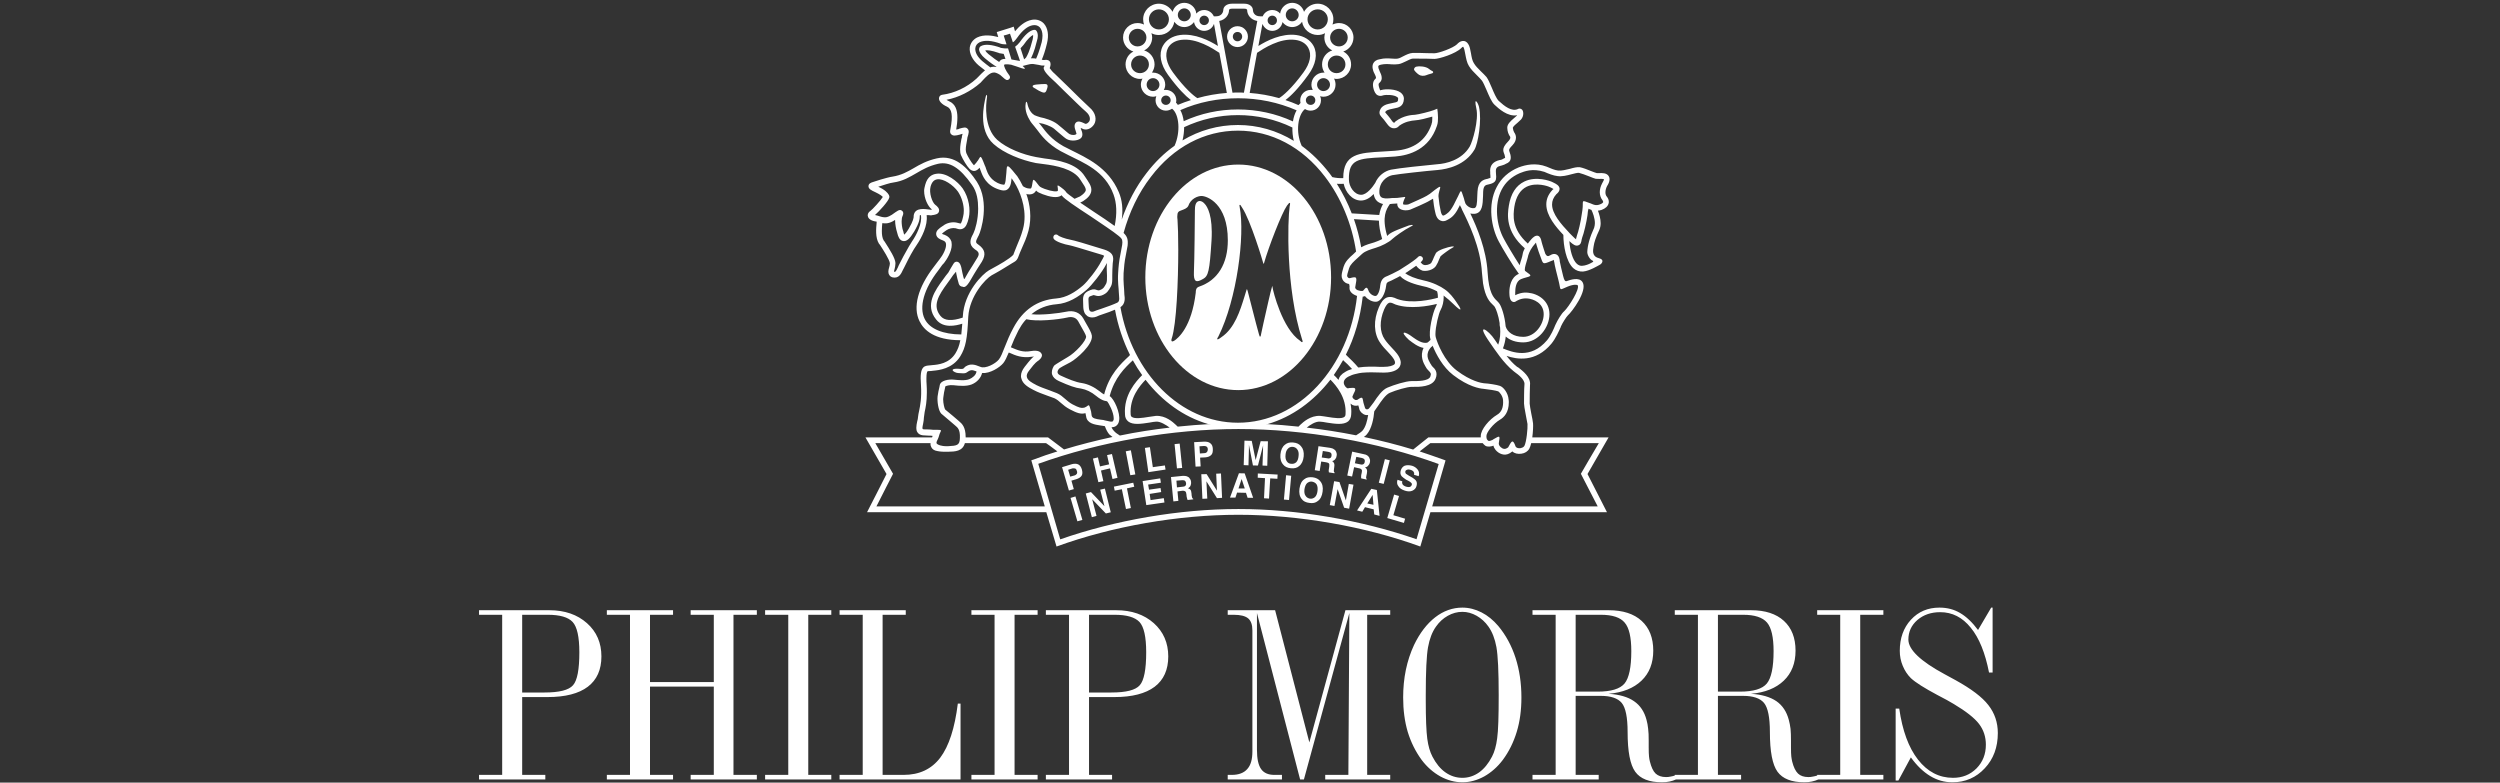 <svg xmlns="http://www.w3.org/2000/svg" viewBox="0 0 230 72" width="230" height="72">
	<rect x="0" y="0" width="230" height="72" fill="#333333" stroke="none"/>
	<style>
		tspan { white-space:pre }
		.shp0 { fill: #ffffff } 
	</style>
	<g id="03-what-we-do-(SRC)">
		<g id="Group-2">
			<g id="Group-7">
				<path id="Fill-1" fill-rule="evenodd" class="shp0" d="M122.46 25.52C122.46 31.22 118.63 35.89 113.92 35.89C109.2 35.89 105.37 31.22 105.37 25.52C105.37 19.8 109.2 15.14 113.92 15.14C118.63 15.14 122.46 19.8 122.46 25.52ZM112.96 22.11C112.96 18.72 111.04 18.03 110.54 18.03C110.18 18.03 109.54 18.28 109.32 18.95C109.2 19.17 108.95 19.25 108.72 19.34L108.69 19.35C108.43 19.44 108.31 19.51 108.31 19.91C108.31 20 108.31 20.09 108.33 20.2C108.37 20.71 108.4 21.75 108.4 22.99C108.4 25.84 108.24 29.83 107.8 31.14C107.78 31.17 107.77 31.22 107.77 31.3C107.77 31.34 107.77 31.37 107.8 31.39C107.84 31.43 107.91 31.41 108.01 31.36C108.39 31.12 109.63 30.1 110.01 26.92L110.01 26.86C110.02 26.69 110.04 26.49 110.27 26.39L110.32 26.37C112.03 25.79 112.96 24.27 112.96 22.11ZM119.81 31.47C119.85 31.46 119.86 31.4 119.79 31.22C118.28 26.49 118.46 20.3 118.65 18.97L118.67 18.9C118.69 18.77 118.7 18.69 118.66 18.67C118.62 18.65 118.57 18.69 118.4 18.92C117.93 19.58 116.71 22.72 116.3 24.18C116.29 24.21 116.27 24.27 116.25 24.28C116.25 24.28 116.23 24.25 116.21 24.18C116.21 24.15 115.06 20.26 114.26 19.08L114.22 19.02C114.15 18.88 114.1 18.83 114.06 18.85C114.02 18.85 114.02 18.91 114.05 19.05C114.55 21.64 113.8 27.53 112.1 30.94C112 31.09 111.96 31.17 112 31.22C112.03 31.22 112.07 31.25 112.37 31.02C113.59 30.2 114.09 28.58 114.49 27.29L114.69 26.64C114.69 26.64 114.71 26.62 114.72 26.6C114.72 26.62 114.74 26.64 114.78 26.75C114.8 26.83 114.97 27.46 115.15 28.19C115.42 29.25 115.76 30.56 115.82 30.74C115.88 30.94 115.89 30.97 115.93 30.97C115.97 30.97 115.97 30.93 116 30.86L116.02 30.74C116.04 30.67 116.12 30.27 116.24 29.72C116.51 28.55 116.89 26.78 117.04 26.33L117.04 26.3C117.04 26.3 117.07 26.33 117.08 26.46C117.11 26.73 117.96 30.25 119.62 31.36L119.63 31.37C119.71 31.44 119.76 31.5 119.81 31.47Z" />
				<path id="Fill-2" fill-rule="evenodd" class="shp0" d="M110.36 18.49C109.98 18.52 109.93 18.97 109.93 19.37C109.93 19.87 109.89 24.04 109.84 25.01C109.82 25.48 109.87 25.74 110.01 25.83C110.16 25.93 110.4 25.82 110.65 25.68C111.18 25.41 111.28 24.95 111.46 22.13C111.6 19.84 111.07 18.99 110.82 18.74C110.68 18.58 110.52 18.49 110.36 18.49Z" />
				<path id="Combined-Shape" fill-rule="evenodd" class="shp0" d="M99.58 47.83L99.12 47.96L98.49 45.81L98.94 45.67L99.58 47.83ZM99.89 45.4L100.37 45.27L101.61 46.57L101.22 45.05L101.65 44.95L102.19 47.13L101.74 47.24L100.48 45.93L100.88 47.46L100.45 47.58L99.89 45.4ZM104.26 44.41L104.35 44.78L103.68 44.93L104.04 46.74L103.59 46.83L103.21 45.01L102.55 45.14L102.48 44.77L104.26 44.41ZM106.8 44.41L105.63 44.58L105.71 45.05L106.77 44.9L106.83 45.27L105.77 45.44L105.85 46.01L107.07 45.83L107.13 46.23L105.46 46.47L105.12 44.26L106.74 44.01L106.8 44.41ZM109.16 43.81C109.24 43.84 109.32 43.88 109.39 43.93C109.43 43.99 109.48 44.05 109.52 44.12C109.55 44.18 109.58 44.27 109.58 44.35C109.59 44.45 109.58 44.57 109.53 44.68C109.49 44.78 109.4 44.87 109.3 44.93C109.39 44.95 109.48 45 109.53 45.07C109.58 45.14 109.6 45.25 109.62 45.41L109.63 45.57C109.65 45.67 109.66 45.74 109.67 45.77C109.69 45.83 109.72 45.87 109.77 45.89L109.78 45.94L109.26 46C109.24 45.94 109.23 45.91 109.22 45.89C109.2 45.83 109.19 45.76 109.17 45.69L109.15 45.48C109.14 45.34 109.1 45.25 109.05 45.21C109 45.17 108.91 45.14 108.77 45.15L108.33 45.21L108.41 46.08L107.95 46.13L107.73 43.89L108.8 43.78C108.96 43.78 109.08 43.78 109.16 43.81ZM108.23 44.22L108.28 44.84L108.79 44.78C108.89 44.78 108.96 44.75 109.01 44.73C109.09 44.68 109.13 44.58 109.12 44.47C109.1 44.32 109.05 44.24 108.96 44.2C108.91 44.18 108.84 44.18 108.74 44.18L108.23 44.22ZM110.52 43.63L111.01 43.62L111.96 45.14L111.89 43.58L112.33 43.56L112.43 45.8L111.96 45.83L110.99 44.28L111.07 45.87L110.62 45.89L110.52 43.63ZM113.98 43.54L114.51 43.55L115.29 45.8L114.78 45.8L114.63 45.34L113.81 45.32L113.66 45.78L113.16 45.78L113.98 43.54ZM113.94 44.94L114.52 44.94L114.23 44.07L113.94 44.94ZM117.54 43.66L117.52 44.05L116.86 44.01L116.75 45.87L116.29 45.84L116.38 43.99L115.71 43.95L115.72 43.56L117.54 43.66ZM118.59 46L118.12 45.96L118.32 43.72L118.79 43.77L118.59 46ZM121.23 46.1C121.04 46.26 120.78 46.32 120.47 46.27C120.15 46.23 119.9 46.12 119.76 45.91C119.56 45.67 119.5 45.35 119.55 44.96C119.61 44.54 119.75 44.25 120.01 44.08C120.2 43.92 120.45 43.88 120.77 43.91C121.08 43.95 121.32 44.08 121.46 44.27C121.66 44.5 121.74 44.82 121.68 45.23C121.63 45.63 121.48 45.93 121.23 46.1ZM120.98 45.73C121.11 45.6 121.18 45.41 121.21 45.17C121.24 44.93 121.22 44.73 121.13 44.57C121.04 44.43 120.9 44.35 120.71 44.31C120.53 44.28 120.38 44.35 120.25 44.45C120.12 44.58 120.05 44.77 120.01 45.01C119.98 45.28 120.01 45.47 120.11 45.61C120.2 45.76 120.34 45.84 120.52 45.88C120.7 45.9 120.85 45.84 120.98 45.73ZM122.74 44.27L123.23 44.35L123.82 46.04L124.09 44.52L124.52 44.59L124.12 46.8L123.66 46.71L123.06 45L122.77 46.55L122.34 46.47L122.74 44.27ZM126.16 44.97L126.67 45.08L126.92 47.46L126.43 47.33L126.38 46.86L125.58 46.66L125.33 47.08L124.85 46.96L126.16 44.97ZM125.79 46.32L126.36 46.44L126.28 45.53L125.79 46.32ZM128.26 45.5L128.71 45.63L128.19 47.4L129.27 47.72L129.16 48.11L127.63 47.66L128.26 45.5ZM99.5 43.78C99.4 43.92 99.24 44.02 99.01 44.09L98.57 44.22L98.79 45L98.34 45.13L97.71 42.98L98.63 42.7C98.84 42.65 99.03 42.65 99.19 42.72C99.34 42.79 99.46 42.95 99.53 43.18C99.6 43.44 99.6 43.63 99.5 43.78ZM98.92 43.11C98.86 43.08 98.77 43.08 98.67 43.09L98.27 43.22L98.46 43.85L98.86 43.74C98.96 43.71 99.02 43.65 99.07 43.59C99.1 43.52 99.12 43.44 99.07 43.32C99.04 43.21 99 43.13 98.92 43.11ZM101.05 44.36L100.55 42.19L101.01 42.08L101.2 42.91L102.04 42.72L101.85 41.87L102.3 41.77L102.81 43.96L102.35 44.07L102.12 43.09L101.29 43.29L101.51 44.27L101.05 44.36ZM104.45 43.65L103.99 43.72L103.57 41.52L104.04 41.43L104.45 43.65ZM105.33 41.21L105.79 41.14L106.06 42.98L107.17 42.82L107.23 43.2L105.65 43.44L105.33 41.21ZM108.76 43.05L108.28 43.09L108.06 40.86L108.53 40.81L108.76 43.05ZM111.42 41.87C111.3 41.99 111.12 42.06 110.87 42.08L110.41 42.1L110.46 42.91L109.99 42.93L109.86 40.68L110.81 40.63C111.04 40.63 111.22 40.67 111.35 40.78C111.5 40.89 111.57 41.06 111.58 41.3C111.59 41.57 111.55 41.76 111.42 41.87ZM111.01 41.09C110.95 41.05 110.87 41.03 110.77 41.03L110.35 41.06L110.39 41.72L110.8 41.69C110.91 41.69 110.99 41.64 111.04 41.59C111.09 41.53 111.12 41.44 111.12 41.33C111.11 41.21 111.07 41.13 111.01 41.09ZM115.98 40.59L116.65 40.6L116.59 42.85L116.15 42.83L116.2 41.32C116.2 41.27 116.2 41.21 116.2 41.13C116.21 41.06 116.21 41 116.21 40.96L115.73 42.83L115.27 42.82L114.9 40.91L114.9 41.29L114.86 42.81L114.42 42.79L114.49 40.54L115.16 40.56L115.52 42.33L115.98 40.59ZM119.52 42.88C119.33 43.05 119.08 43.11 118.76 43.08C118.44 43.05 118.2 42.93 118.06 42.75C117.85 42.52 117.76 42.2 117.8 41.8C117.84 41.39 117.98 41.09 118.22 40.91C118.42 40.74 118.66 40.68 118.97 40.71C119.31 40.74 119.54 40.86 119.69 41.05C119.89 41.27 119.98 41.59 119.94 41.99C119.9 42.39 119.76 42.69 119.52 42.88ZM119.26 42.52C119.38 42.39 119.45 42.2 119.47 41.94C119.5 41.7 119.46 41.5 119.36 41.36C119.26 41.21 119.13 41.14 118.95 41.11C118.76 41.1 118.6 41.15 118.5 41.27C118.36 41.4 118.29 41.59 118.27 41.83C118.24 42.09 118.28 42.29 118.38 42.43C118.47 42.58 118.62 42.67 118.81 42.67C118.99 42.69 119.14 42.63 119.26 42.52ZM122.7 41.32C122.78 41.36 122.85 41.42 122.89 41.49C122.93 41.56 122.95 41.63 122.97 41.7C122.99 41.78 122.99 41.86 122.97 41.93C122.96 42.05 122.92 42.15 122.85 42.23C122.78 42.33 122.69 42.39 122.56 42.42C122.64 42.47 122.71 42.55 122.74 42.63C122.77 42.7 122.78 42.83 122.75 42.98L122.73 43.13C122.71 43.24 122.71 43.31 122.71 43.33C122.71 43.39 122.74 43.45 122.78 43.47L122.77 43.54L122.26 43.46C122.26 43.4 122.24 43.36 122.24 43.33C122.24 43.28 122.24 43.21 122.26 43.13L122.29 42.93C122.31 42.79 122.3 42.69 122.26 42.63C122.21 42.59 122.13 42.55 122 42.53L121.55 42.46L121.41 43.33L120.96 43.26L121.3 41.05L122.36 41.2C122.51 41.23 122.63 41.26 122.7 41.32ZM121.7 41.49L121.6 42.09L122.1 42.16C122.2 42.19 122.28 42.19 122.33 42.16C122.43 42.13 122.49 42.06 122.5 41.93C122.52 41.8 122.49 41.7 122.41 41.64C122.37 41.62 122.3 41.59 122.2 41.57L121.7 41.49ZM125.79 41.9C125.87 41.96 125.93 42.02 125.97 42.1C126 42.16 126.02 42.23 126.04 42.3C126.05 42.38 126.05 42.46 126.03 42.55C126.01 42.65 125.96 42.75 125.88 42.83C125.81 42.93 125.71 42.98 125.58 42.99C125.67 43.06 125.73 43.13 125.76 43.22C125.78 43.31 125.78 43.41 125.75 43.58L125.72 43.71C125.7 43.82 125.68 43.89 125.68 43.92C125.68 43.98 125.7 44.04 125.74 44.08L125.73 44.12L125.23 44.01C125.22 43.96 125.22 43.92 125.22 43.89C125.22 43.84 125.23 43.77 125.23 43.71L125.28 43.49C125.31 43.36 125.31 43.26 125.27 43.21C125.23 43.15 125.15 43.1 125.02 43.08L124.58 42.98L124.39 43.84L123.95 43.75L124.4 41.55L125.45 41.78C125.61 41.8 125.72 41.85 125.79 41.9ZM124.78 42.03L124.65 42.62L125.14 42.72C125.23 42.75 125.32 42.75 125.37 42.73C125.47 42.7 125.53 42.63 125.55 42.52C125.58 42.38 125.56 42.28 125.48 42.22C125.44 42.18 125.38 42.16 125.28 42.13L124.78 42.03ZM127.3 44.52L126.85 44.41L127.41 42.24L127.86 42.35L127.3 44.52ZM129.01 44.28C128.98 44.38 128.99 44.45 129.02 44.52C129.06 44.62 129.17 44.71 129.35 44.77C129.46 44.8 129.55 44.81 129.62 44.81C129.76 44.8 129.84 44.73 129.88 44.62C129.91 44.54 129.89 44.48 129.84 44.43C129.79 44.36 129.7 44.31 129.58 44.24L129.36 44.13C129.16 43.99 129.02 43.89 128.95 43.81C128.83 43.66 128.81 43.48 128.87 43.28C128.93 43.08 129.05 42.93 129.22 42.85C129.41 42.78 129.64 42.78 129.91 42.85C130.14 42.92 130.31 43.05 130.44 43.22C130.56 43.38 130.59 43.58 130.52 43.81L130.09 43.68C130.13 43.55 130.09 43.44 130.01 43.35C129.95 43.29 129.86 43.25 129.76 43.22C129.64 43.18 129.54 43.18 129.46 43.21C129.38 43.24 129.32 43.28 129.29 43.36C129.28 43.45 129.29 43.51 129.34 43.58C129.38 43.61 129.46 43.66 129.6 43.75L129.95 43.95C130.09 44.04 130.21 44.13 130.27 44.22C130.37 44.35 130.37 44.52 130.32 44.71C130.27 44.91 130.14 45.05 129.95 45.14C129.76 45.23 129.52 45.23 129.25 45.14C128.98 45.05 128.77 44.93 128.65 44.73C128.52 44.57 128.5 44.36 128.57 44.14L129.01 44.28Z" />
				<path id="Fill-29" fill-rule="evenodd" class="shp0" d="M113.85 4.33C113.32 4.33 112.89 3.9 112.89 3.37C112.89 2.84 113.32 2.41 113.85 2.41C114.38 2.41 114.81 2.84 114.81 3.37C114.81 3.9 114.38 4.33 113.85 4.33ZM113.85 3.8C114.09 3.8 114.28 3.6 114.28 3.37C114.28 3.12 114.09 2.94 113.85 2.94C113.61 2.94 113.42 3.12 113.42 3.37C113.42 3.6 113.61 3.8 113.85 3.8Z" />
				<path id="Fill-30" fill-rule="evenodd" class="shp0" d="M147.82 18.08C147.95 18.24 148.01 18.4 148.01 18.56C148.01 18.61 148.01 18.67 147.99 18.72C147.92 18.98 147.7 19.18 147.35 19.31C147.23 19.35 147.12 19.37 147.01 19.38C147.13 19.7 147.26 20.13 147.26 20.53C147.26 20.76 147.22 20.97 147.13 21.17C146.83 21.8 146.66 22.29 146.61 22.68C146.57 22.98 146.41 23.56 147.06 23.74C147.72 23.9 147.31 24.31 147.18 24.36C147.03 24.44 146.23 24.93 145.65 24.98C145.33 25.01 145 24.9 144.74 24.67C144.08 24.06 143.83 22.59 143.83 21.61C143.16 20.9 142.26 19.86 142.26 18.8C142.26 18.35 142.42 17.92 142.79 17.51L142.82 17.48L142.83 17.46C142.88 17.44 142.91 17.41 142.92 17.39C142.86 17.34 142.75 17.3 142.69 17.26L142.57 17.21C142.43 17.13 141.34 16.75 140.45 17.18C139.85 17.48 139.47 18.1 139.32 19.02C139.22 19.79 139.04 21.04 140.56 22.41C140.65 22.28 140.78 22.13 140.9 21.99C141.06 21.82 141.26 21.64 141.49 21.69C141.71 21.76 141.77 22 141.81 22.18L141.84 22.3L141.9 22.51C141.98 22.75 142.1 23.18 142.17 23.35C142.22 23.44 142.28 23.52 142.36 23.55C142.43 23.58 142.52 23.55 142.63 23.48C142.83 23.35 143.03 23.33 143.19 23.41C143.45 23.54 143.49 23.87 143.5 24.04L143.5 24.05C143.52 24.18 143.72 25.06 143.81 25.4C143.91 25.8 143.99 25.91 144.14 25.86C144.43 25.76 145.29 25.44 145.6 25.97C146.07 26.76 144.6 28.71 144.24 29.02C144.12 29.13 143.75 29.7 143.6 30.04L143.58 30.11C143.41 30.48 143.13 31.13 142.73 31.62C141.26 33.38 139.54 33.06 138.6 32.74C138.89 33.11 139.22 33.47 139.56 33.74L139.7 33.82C140.07 34.11 140.86 34.7 140.76 35.43C140.74 35.67 140.73 36.77 140.73 37.13C140.73 37.25 140.81 37.69 140.88 38.06C140.95 38.42 141.03 38.77 141.04 38.95C141.06 39.18 141.04 39.73 140.97 40.24L147.99 40.24C147.99 40.24 146.18 43.38 146.05 43.61C146.17 43.85 147.84 47.12 147.84 47.12L131.6 47.12L130.67 50.28C125.57 48.42 119.47 47.36 113.95 47.36L113.92 47.36C108.39 47.36 102.31 48.42 97.2 50.28L96.26 47.12L79.77 47.12C79.77 47.12 81.45 43.85 81.56 43.61C81.43 43.38 79.62 40.24 79.62 40.24L85.75 40.24C85.76 40.2 85.77 40.16 85.79 40.13C85.79 40.13 85.79 40.11 85.8 40.1C85.7 40.08 85.56 40.08 85.45 40.08L84.91 40.05C84.67 40.02 84.52 39.94 84.41 39.78C84.32 39.65 84.3 39.51 84.3 39.37C84.3 39.17 84.34 38.97 84.38 38.78C84.42 38.64 84.46 38.47 84.46 38.35C84.47 38.19 84.52 37.99 84.56 37.79C84.66 37.3 84.8 36.64 84.73 35.43C84.66 34.51 84.72 34.06 84.93 33.82C85.09 33.64 85.32 33.64 85.47 33.62L85.6 33.61L85.77 33.59C86.31 33.55 87.31 33.45 87.9 32.51C88.11 32.16 88.25 31.82 88.35 31.3C85.95 31.29 84.99 30.36 84.6 29.56C83.96 28.28 84.44 26.45 85.92 24.54L86.29 24.05L86.43 23.87C86.74 23.49 87.13 22.78 87.02 22.37C86.99 22.29 86.94 22.19 86.75 22.12C86.5 22.03 86.17 21.89 86.13 21.57C86.08 21.23 86.42 21 86.67 20.83L86.78 20.76C87.09 20.51 87.6 20.39 88.01 20.48L88.21 20.53C88.25 20.54 88.34 20.57 88.37 20.57C88.37 20.57 88.49 20.51 88.61 19.91C88.65 19.76 88.67 19.58 88.67 19.38C88.67 18.84 88.5 18.19 88.14 17.64C87.7 17.02 86.79 16.4 86.21 16.5C85.92 16.55 85.72 16.76 85.61 17.18C85.46 17.75 85.76 18.61 86.03 18.83C86.25 18.99 86.45 19.2 86.39 19.44C86.33 19.7 86.07 19.74 85.87 19.78L85.77 19.79C85.66 19.83 85.54 19.81 85.44 19.79L85.25 19.79C85.38 20.73 84.79 21.87 84.34 22.53L84.09 22.91C83.7 23.55 83.4 24.18 83.17 24.64L83.07 24.83C82.9 25.2 82.69 25.64 82.12 25.52C81.94 25.47 81.85 25.37 81.81 25.29C81.68 25.09 81.73 24.84 81.8 24.61C81.84 24.47 81.87 24.33 81.87 24.22C81.84 23.9 81.24 22.96 80.95 22.52L80.86 22.41C80.52 21.86 80.6 21.03 80.65 20.48L80.65 20.39L80.65 20.39C80.16 20.33 79.88 20.14 79.84 19.88C79.84 19.86 79.83 19.84 79.83 19.81C79.83 19.65 79.92 19.51 80.07 19.41C80.24 19.3 81.03 18.44 81.22 18.12C81.13 18.02 80.95 17.88 80.53 17.68C80.18 17.52 79.9 17.39 79.9 17.13L79.9 17.12C79.91 16.88 80.14 16.8 80.3 16.75C80.36 16.72 81.6 16.32 82.11 16.25C82.92 16.12 83.47 15.81 84.06 15.47C84.64 15.13 85.26 14.78 86.19 14.57C87.82 14.2 89.01 15.41 89.87 16.72C91.09 18.61 90.25 21.26 90.04 21.66L89.97 21.79C89.75 22.22 89.73 22.32 89.99 22.49C90.63 22.94 90.73 23.4 90.33 24.08L89.93 24.7C89.69 25.07 89.49 25.43 89.37 25.63C88.84 26.6 88.65 26.4 88.53 26.37C88.45 26.37 88.24 26.32 88.18 26L88.08 25.64L87.98 25.18C87.97 25.11 87.97 25.06 87.95 25C87.93 25.03 87.69 25.31 87.69 25.31L87.44 25.67L87.18 26.03C86.33 27.18 85.76 28.12 86.52 29.06C86.88 29.51 87.55 29.56 88.57 29.22C88.57 29.18 88.58 29.14 88.58 29.11C88.69 26.87 90.41 25.2 90.98 24.87L91.34 24.67C91.95 24.34 92.84 23.84 93.22 23.45C93.33 23.18 93.43 22.89 93.56 22.59C93.73 22.18 93.94 21.72 94.11 21.09C94.22 20.69 94.26 20.31 94.26 19.93C94.26 18.45 93.58 17.1 93.13 16.49C93.11 16.46 93.08 16.42 93.06 16.4C93.05 16.45 93.05 16.48 93.05 16.52C93.03 16.65 93.03 16.79 92.99 16.92C92.92 17.18 92.82 17.34 92.65 17.45C92.42 17.58 92.17 17.52 91.95 17.45C90.71 17.07 90.39 16.16 90.23 15.72L90.22 15.7C90.18 15.57 90.15 15.49 90.12 15.43L90.11 15.44C90.01 15.56 89.84 15.72 89.63 15.73C89.49 15.73 89.33 15.67 89.19 15.53C88.97 15.31 88.58 14.67 88.41 14.27C88.35 14.13 88.33 13.94 88.33 13.75C88.33 13.42 88.4 13.06 88.45 12.78L88.49 12.66L88.5 12.53C88.53 12.45 88.54 12.38 88.56 12.31C88.5 12.32 88.45 12.34 88.4 12.35L88.32 12.38C87.91 12.49 87.68 12.52 87.52 12.36C87.37 12.23 87.41 12.05 87.43 11.93L87.44 11.88C87.68 10.62 87.58 10 87.1 9.8C86.64 9.6 86.35 9.28 86.39 9.01C86.41 8.85 86.53 8.74 86.68 8.72C87.8 8.58 88.96 8.04 89.84 7.23L90.04 7.03C90.19 6.88 90.36 6.69 90.53 6.55C90.56 6.52 90.59 6.49 90.63 6.48C90.46 6.34 90.27 6.2 90.04 6.02C89.46 5.52 89.16 4.91 89.22 4.37C89.27 3.98 89.52 3.64 89.89 3.45C90.53 3.14 91.3 3.27 91.84 3.41L91.7 2.95L92.98 2.55L93.26 2.45L93.38 2.88C93.74 2.45 94.27 1.93 94.95 1.82C95.38 1.75 95.76 1.88 96.03 2.16C96.41 2.58 96.51 3.24 96.32 4C96.16 4.67 95.99 5.16 95.84 5.5L95.91 5.5C95.92 5.5 95.94 5.5 95.96 5.52L96.07 5.52C96.19 5.5 96.42 5.47 96.57 5.64C96.71 5.83 96.65 6.07 96.57 6.27C96.66 6.41 96.88 6.66 97.02 6.77C97.17 6.91 97.63 7.36 98.23 7.94C98.97 8.68 99.9 9.58 100.22 9.87C100.85 10.4 100.89 11.04 100.67 11.42C100.48 11.73 100.11 12 99.7 11.89L99.47 11.79C99.46 11.79 99.45 11.77 99.42 11.77C99.43 11.82 99.45 11.86 99.47 11.93C99.5 12 99.58 12.19 99.58 12.36C99.58 12.51 99.53 12.64 99.42 12.73C99.15 12.96 98.51 13.01 98.13 12.79C98 12.72 97.76 12.51 97.38 12.19L96.96 11.83C96.64 11.59 96.04 11.37 95.64 11.32C95.62 11.3 95.58 11.29 95.55 11.29C95.56 11.3 95.58 11.32 95.59 11.32L95.84 11.63C96.19 12.1 96.72 12.82 97.83 13.45L98.54 13.81C99.9 14.5 101.96 15.37 102.93 17.68C103.24 18.4 103.33 19.24 103.2 20.2C103.74 18.65 104.5 17.19 105.46 15.95C106.24 14.93 107.11 14.08 108.06 13.41C108.62 12.16 108.5 10.52 107.83 10C107.66 10.11 107.47 10.18 107.26 10.18C106.74 10.18 106.31 9.76 106.31 9.22C106.31 9.09 106.34 8.97 106.38 8.85C106.28 8.88 106.18 8.9 106.08 8.9C105.46 8.9 104.96 8.39 104.96 7.79C104.96 7.58 105.02 7.39 105.11 7.23C105.03 7.25 104.96 7.26 104.88 7.26C104.15 7.26 103.55 6.66 103.55 5.93C103.55 5.4 103.84 4.96 104.27 4.74C103.72 4.57 103.32 4.05 103.32 3.45C103.32 2.72 103.92 2.12 104.65 2.12C104.88 2.12 105.08 2.18 105.25 2.26C105.2 2.12 105.17 1.95 105.17 1.77C105.17 0.99 105.82 0.34 106.62 0.34C107.15 0.34 107.63 0.65 107.88 1.09C108.01 0.6 108.45 0.26 108.96 0.26C109.53 0.26 110.01 0.7 110.06 1.25C110.23 1.04 110.5 0.92 110.78 0.92C111.18 0.92 111.52 1.16 111.67 1.5L111.89 1.5C112.43 1.5 112.54 1.06 112.54 0.95C112.54 0.59 112.87 0.34 113.34 0.34L114.48 0.34C114.94 0.34 115.27 0.59 115.27 0.95C115.27 1.06 115.37 1.5 115.92 1.5L116.17 1.5C116.31 1.16 116.65 0.92 117.05 0.92C117.34 0.92 117.6 1.04 117.77 1.25C117.84 0.7 118.32 0.26 118.88 0.26C119.4 0.26 119.83 0.6 119.97 1.09C120.21 0.65 120.68 0.34 121.23 0.34C122.02 0.34 122.67 0.99 122.67 1.77C122.67 1.95 122.64 2.12 122.59 2.26C122.77 2.18 122.97 2.12 123.19 2.12C123.92 2.12 124.52 2.72 124.52 3.45C124.52 4.05 124.12 4.57 123.58 4.74C124.01 4.96 124.3 5.4 124.3 5.93C124.3 6.66 123.7 7.26 122.96 7.26C122.89 7.26 122.81 7.25 122.73 7.23C122.82 7.39 122.87 7.58 122.87 7.79C122.87 8.39 122.38 8.9 121.75 8.9C121.66 8.9 121.55 8.88 121.45 8.85C121.51 8.97 121.53 9.09 121.53 9.22C121.53 9.76 121.11 10.18 120.58 10.18C120.39 10.18 120.21 10.13 120.06 10.03C119.42 10.53 119.16 12.12 119.76 13.42C120.69 14.1 121.54 14.94 122.32 15.95L122.57 16.29L122.6 16.3C122.9 16.37 123.22 16.4 123.58 16.39L123.58 16.37C123.58 14.14 125.04 14.06 127.21 13.94L128.32 13.87C130.06 13.74 131.2 12.92 131.7 11.43L131.71 11.37C131.76 11.26 131.77 11.07 131.77 10.89L131.77 10.73C131.29 10.87 130.54 11.06 130.21 11.07C129.82 11.1 129.25 11.19 128.73 11.57C128.63 11.69 128.48 11.8 128.28 11.8C128.1 11.82 127.87 11.75 127.63 11.42C127.4 11.1 127.21 10.87 127.09 10.75L126.98 10.6C126.9 10.49 126.89 10.3 126.96 10.13C127.03 9.94 127.22 9.68 127.73 9.56L128.14 9.47C128.59 9.38 128.62 9.37 128.63 9.08C128.63 9.04 128.63 8.99 128.55 8.94C128.29 8.72 127.56 8.69 127.21 8.78L127.24 8.78C127.06 8.84 126.9 8.84 126.76 8.77C126.54 8.67 126.44 8.41 126.38 8.22C126.34 8.07 126.18 7.55 126.56 7.23C126.63 7.18 126.58 7.03 126.46 6.79C126.46 6.79 126.39 6.63 126.38 6.63C126.33 6.48 126.18 6.13 126.35 5.81C126.45 5.63 126.65 5.49 126.94 5.45C127.35 5.34 127.74 5.37 128.05 5.39C128.26 5.4 128.44 5.42 128.59 5.39C128.73 5.37 128.93 5.27 129.11 5.17C129.39 5.03 129.67 4.89 129.96 4.87C130.24 4.86 130.8 4.87 131.31 4.89L131.97 4.9C132.33 4.9 133.66 4.44 134.05 4.07C134.09 4.01 134.35 3.74 134.67 3.77C134.78 3.78 134.94 3.84 135.07 4.04C135.21 4.24 135.27 4.56 135.33 4.9C135.38 5.22 135.45 5.59 135.59 5.8C135.74 6.07 136 6.32 136.24 6.56C136.42 6.73 136.6 6.91 136.76 7.09C136.92 7.31 137.07 7.66 137.25 8.08C137.44 8.54 137.66 9.05 137.87 9.27C138.41 9.77 139.08 10.3 139.65 10.03L139.64 10.03C139.77 9.96 139.94 9.98 140.04 10.1C140.11 10.18 140.14 10.31 140.14 10.46C140.14 10.62 140.08 10.83 139.94 10.99L139.64 11.27C139.49 11.39 139.21 11.63 139.18 11.75C139.21 11.98 139.26 12.1 139.32 12.21L139.34 12.22C139.38 12.29 139.47 12.45 139.47 12.65C139.47 12.85 139.4 13.1 139.14 13.37C138.91 13.61 138.84 13.71 138.84 13.81C138.84 13.85 138.85 13.91 138.88 13.98L138.89 14.01C138.94 14.14 138.99 14.31 138.99 14.5C138.99 14.68 138.93 14.86 138.71 14.99L138.62 15.03C138.44 15.13 138.35 15.18 138.15 15.23L138.1 15.24C137.8 15.31 137.62 15.41 137.62 15.72L137.62 15.76L137.63 15.96C137.63 16.07 137.65 16.19 137.65 16.27C137.65 16.59 137.56 16.78 137.16 16.91L136.97 16.96C136.67 17.02 136.48 17.06 136.45 17.64L136.44 18.03C136.41 18.8 136.39 19.58 135.68 19.67C135.54 19.68 135.4 19.67 135.27 19.64C135.89 20.94 136.74 22.95 136.86 25.06C136.97 26.96 137.42 27.39 137.72 27.68C137.81 27.78 137.9 27.85 137.96 27.96C138.12 28.19 138.44 29.04 138.52 30.03C138.67 30.53 139.21 30.99 140.14 30.99C141.21 30.99 142.02 29.87 142.02 28.91C142.02 27.86 141.06 27.51 140.55 27.46C139.93 27.39 139.47 27.72 139.47 27.72C139.38 27.79 139.26 27.81 139.16 27.76C139.02 27.71 138.91 27.53 138.88 27.25C138.88 27.21 138.86 27.07 138.86 26.9C138.86 26.4 138.98 25.52 139.72 25.2L139.75 25.2C139.72 25.18 139.71 25.17 139.7 25.14C139.17 24.43 138.16 22.74 137.89 22.22C137.2 20.94 136.84 18.84 137.69 17.22C138.11 16.39 138.81 15.77 139.72 15.4C140.36 15.16 141.28 14.95 142.28 15.33C142.65 15.49 143.05 15.66 143.35 15.69C143.67 15.73 144.08 15.61 144.44 15.53C144.78 15.43 145.08 15.36 145.33 15.38C145.61 15.43 146.05 15.6 146.41 15.75C146.61 15.83 146.83 15.91 146.92 15.93L147.1 15.93C147.4 15.91 147.83 15.9 148.01 16.22C148.06 16.3 148.08 16.4 148.08 16.49C148.08 16.72 147.96 16.95 147.85 17.12C147.76 17.29 147.7 17.51 147.7 17.69C147.7 17.83 147.73 17.98 147.82 18.08ZM146.73 20.53C146.73 20.07 146.53 19.54 146.41 19.31C146.33 19.28 146.27 19.25 146.22 19.24L146.18 19.21C146.17 19.21 146.17 19.21 146.15 19.2C146.1 19.31 146.06 19.61 146.05 19.79C145.96 20.44 145.71 21.5 145.56 21.86L145.51 22.05C145.48 22.25 145.44 22.51 145.18 22.58C144.97 22.65 144.74 22.53 144.38 22.18C144.44 22.99 144.66 23.9 145.08 24.28C145.24 24.41 145.4 24.48 145.59 24.45C145.83 24.44 146.18 24.31 146.35 24.21C146.35 24.21 146.49 24.13 146.53 24.11C146.59 24.08 146.59 24.04 146.54 23.99C146.3 23.91 146.03 23.49 146.03 23.19C146.05 22.59 146.25 21.85 146.66 20.96C146.7 20.83 146.73 20.68 146.73 20.53ZM140.28 24.81C140.28 24.87 140.3 24.9 140.31 24.93C140.32 24.93 140.33 24.94 140.33 24.94C140.36 24.97 140.38 24.98 140.41 25C140.94 25.38 140.97 25.38 140.18 25.59C140.12 25.61 139.99 25.66 139.93 25.68C139.46 25.87 139.4 26.53 139.4 26.92L139.4 27.16C139.65 27.03 140.07 26.87 140.59 26.93C141.53 27.02 142.55 27.68 142.55 28.91C142.55 30.13 141.52 31.5 140.14 31.5C139.44 31.5 138.89 31.29 138.53 30.96C138.49 31.33 138.41 31.7 138.27 32.05L138.33 32.08C139.07 32.37 140.81 33.11 142.34 31.29C142.69 30.86 142.95 30.25 143.09 29.9L143.12 29.84C143.28 29.48 143.68 28.81 143.9 28.64C144.34 28.22 145.36 26.59 145.15 26.25C145.13 26.19 144.8 26.13 144.22 26.37C143.36 26.72 143.64 26.79 143.38 25.79C143.3 25.48 143 24.31 142.99 24.11L142.98 24.08C142.98 24.05 142.96 23.97 142.95 23.91C142.94 23.91 142.92 23.91 142.9 23.94L142.69 24.02C141.87 24.37 141.98 24.28 141.7 23.55C141.61 23.35 141.49 22.95 141.4 22.66L141.34 22.46C141.34 22.46 141.32 22.36 141.31 22.32L141.3 22.33C140.85 22.83 140.7 23.18 140.6 23.49C140.56 23.67 140.53 23.79 140.47 23.98C140.41 24.17 140.28 24.6 140.28 24.81ZM137.1 31.56C135.68 29.55 136.93 30.34 137.53 31.27C137.62 31.39 137.72 31.55 137.83 31.71C138.02 31.22 138.05 30.64 138.01 30.13C137.98 30.01 137.96 29.9 137.96 29.78C137.96 29.77 137.97 29.77 137.97 29.75C137.86 29.01 137.63 28.41 137.52 28.24C137.49 28.18 137.43 28.13 137.36 28.06C137.06 27.78 136.65 27.37 136.44 26.07L136.34 25.09C136.21 22.75 135.11 20.5 134.51 19.3L134.43 19.1C134.41 19.08 134.36 18.97 134.34 18.94C134.33 18.9 134.32 18.87 134.32 18.86C134.28 18.92 134.25 18.99 134.21 19.07C133.79 19.95 133.36 20.11 133.16 20.23L133.1 20.26C132.93 20.36 132.72 20.38 132.54 20.3C132.37 20.24 132.15 20.06 132.05 19.57C131.95 19.17 131.87 18.61 131.84 18.28C131.75 18.34 131.64 18.4 131.54 18.45C131.25 18.65 129.79 19.27 129.78 19.27C129.56 19.37 129 19.42 128.71 19.15C128.63 19.07 128.53 18.94 128.55 18.72C128.32 18.74 128.06 18.75 128.06 18.75L127.92 18.77L127.87 18.77L127.85 18.8C127.55 19.25 127.1 19.93 127.62 21.71C127.66 21.67 127.7 21.64 127.72 21.61C128.03 21.3 129.03 20.97 129.62 20.74C130.06 20.63 130.06 20.73 129.8 20.84C129.21 21.13 128.31 21.78 128.09 21.99C127.8 22.29 127.07 22.65 126.59 22.79C126.05 22.96 125.63 23.08 125.32 23.35C125.18 23.48 124.99 23.65 124.85 23.78C124.54 24.06 124.23 24.34 124.13 24.65L124.11 24.7C123.99 25.09 123.9 25.36 123.95 25.44C124.02 25.56 124.09 25.61 124.19 25.59C124.86 25.41 124.86 25.47 124.69 26.37C124.64 26.56 124.79 26.64 124.89 26.69C125 26.73 125.33 26.83 125.42 26.73C125.7 26.37 125.78 26.37 125.94 26.83C125.98 26.9 126.05 26.98 126.05 26.98C126.16 27.11 126.4 27.25 126.56 27.23C126.73 27.22 126.94 26.81 126.98 26.27C127.05 25.61 127.43 25.47 127.67 25.38L127.82 25.31L128.12 25.17C128.71 24.88 128.78 24.84 129.16 24.58C129.72 24.24 130.35 23.78 130.43 23.67L130.43 23.68C130.51 23.55 130.67 23.52 130.79 23.6C130.91 23.67 130.95 23.83 130.87 23.94C130.85 23.99 130.78 24.05 130.7 24.13C130.76 24.22 130.89 24.35 131 24.37C131.15 24.43 131.54 24.35 131.68 24.18C131.77 24.02 131.86 23.83 131.93 23.64L132.09 23.31C132.26 22.99 133.26 22.72 133.54 22.68C133.78 22.65 133.84 22.69 133.6 22.81C133.42 22.89 132.66 23.44 132.53 23.58L132.41 23.84C132.34 24.04 132.23 24.28 132.1 24.48C131.83 24.86 131.21 24.98 130.87 24.9C130.64 24.83 130.43 24.64 130.29 24.45C129.91 24.72 129.48 25.01 129.45 25.03C129.41 25.06 129.34 25.1 129.28 25.13C129.58 25.38 130.21 25.63 130.98 25.8C131.79 25.97 132.54 26.34 132.93 26.63C133.37 26.93 133.74 27.43 133.96 27.75C134.46 28.44 134.62 28.87 133.68 27.94C133.46 27.72 133.13 27.43 132.81 27.19C132.81 27.23 132.82 27.28 132.82 27.32C132.82 27.75 132.72 28.18 132.54 28.51C132.36 28.82 132.06 30.07 132.06 30.74C132.06 30.86 132.07 30.96 132.09 31.03C132.23 31.55 132.87 33.21 134.01 34.08C135.35 35.1 136.33 35.24 136.52 35.26C136.96 35.28 137.7 35.4 137.99 35.5C138.33 35.61 138.75 36.17 138.79 36.75C138.81 36.85 138.81 36.93 138.81 37.02C138.81 37.94 138.38 38.39 138 38.61C137.36 38.99 136.75 39.78 136.75 40.11L136.75 40.13C136.75 40.39 136.8 40.46 136.94 40.56C136.99 40.6 137.25 40.51 137.32 40.47L137.3 40.47C137.34 40.46 137.37 40.44 137.4 40.41C137.99 40.08 138.02 40.01 137.89 40.77L137.89 40.84C137.89 40.9 137.92 40.97 137.99 41.06C138.06 41.14 138.33 41.43 138.64 41.23L138.75 41.16C139.02 40.7 139.15 40.25 139.44 41.09L139.51 41.16C139.55 41.2 139.71 41.26 139.89 41.23C139.98 41.21 140.15 41.17 140.24 41.03C140.44 40.66 140.56 39.38 140.53 39.01C140.5 38.84 140.44 38.49 140.37 38.16C140.27 37.63 140.21 37.29 140.21 37.13C140.21 37.1 140.21 35.7 140.25 35.36C140.3 34.94 139.68 34.46 139.38 34.25L139.24 34.14C138.33 33.41 137.53 32.18 137.1 31.56ZM139.97 41.74C139.65 41.79 139.32 41.72 139.14 41.53L139.14 41.53C139.04 41.59 138.91 41.69 138.91 41.69C138.4 42 137.87 41.73 137.59 41.39C137.49 41.27 137.42 41.13 137.4 41C137.17 41.09 136.84 41.14 136.64 41C136.54 40.93 136.47 40.84 136.41 40.77L131.59 40.77C131.56 40.78 131.08 41.17 130.61 41.53C131.34 41.78 132.07 42.02 132.78 42.28L132.99 42.36L131.76 46.59L146.99 46.59C146.67 45.98 145.44 43.59 145.44 43.59C145.44 43.59 146.73 41.36 147.09 40.77L140.87 40.77C140.83 40.97 140.76 41.14 140.7 41.27C140.56 41.53 140.29 41.7 139.97 41.74ZM132.36 42.69C126.72 40.64 120.03 39.47 113.95 39.47L113.92 39.47C107.84 39.47 101.16 40.64 95.52 42.67L97.54 49.62C102.6 47.85 108.51 46.83 113.92 46.83L113.95 46.83C119.34 46.83 125.27 47.85 130.32 49.61L132.36 42.69ZM96.12 46.59L94.88 42.35L95.09 42.28C95.81 42 96.54 41.76 97.28 41.53C96.78 41.16 96.28 40.78 96.24 40.77L88.77 40.77C88.56 41.52 87.87 41.55 87.24 41.56L87.13 41.56C86.95 41.57 86.49 41.56 86.25 41.5C85.98 41.46 85.79 41.35 85.69 41.16C85.63 41.06 85.6 40.94 85.6 40.83C85.6 40.81 85.61 40.78 85.62 40.77L80.53 40.77C80.88 41.36 82.16 43.59 82.16 43.59C82.16 43.59 80.93 45.98 80.63 46.59L96.12 46.59ZM85.83 39.54C86.92 39.54 86.52 39.52 86.38 40.13C86.37 40.18 86.35 40.24 86.33 40.28C86.3 40.4 86.05 40.74 86.21 40.84C86.28 40.91 86.59 41.06 87.11 41.05L87.22 41.05C88.04 41.01 88.3 40.97 88.31 40.3C88.34 39.52 88.11 39.34 87.88 39.15L87.8 39.08L87.32 38.67C87.02 38.41 86.71 38.15 86.59 38.05C86.32 37.76 86.21 36.9 86.26 36.46C86.3 36.13 86.37 35.84 86.42 35.64L86.46 35.43C86.53 35.01 87.27 34.87 87.78 34.93C88.18 34.97 88.81 35.04 89.19 34.88C89.46 34.76 89.8 34.52 89.84 34.17C89.39 33.99 89.28 34.06 89.13 34.14C88.85 34.29 88.96 34.4 88.15 34.32C88 34.32 87.64 34.18 87.64 34.04C87.66 33.89 88.18 33.92 88.33 33.94C88.74 33.98 88.65 33.81 88.88 33.69C89.26 33.47 89.59 33.49 90.2 33.75C90.65 33.95 91.56 33.48 91.89 33.08C92.07 32.86 92.24 32.44 92.44 31.92C92.64 31.41 92.89 30.79 93.23 30.17C94.1 28.52 95.43 27.6 97.17 27.46C98.11 27.39 98.94 26.86 99.63 26.27C100.05 25.91 100.95 24.77 101.31 24.05C101.42 23.88 101.5 23.71 101.58 23.54C101.54 23.49 101.48 23.48 101.44 23.46C99.3 22.81 98.6 22.6 98.38 22.56C97.94 22.49 97.21 22.26 96.98 22.02C96.88 21.92 96.88 21.75 96.98 21.64C97.07 21.55 97.24 21.55 97.33 21.64C97.42 21.75 97.98 21.96 98.46 22.05C98.81 22.11 99.83 22.41 101.59 22.96C102.62 23.29 102.41 23.85 102.37 24.24L102.34 24.79C102.3 25.57 102.39 25.99 102.21 26.34C101.98 26.75 101.85 26.99 101.36 27.18C101.07 27.28 100.89 27.22 100.75 27.18C100.65 27.15 100.61 27.13 100.51 27.18C100.11 27.3 100.12 27.33 100.15 27.85L100.17 28.22C100.18 28.38 100.2 28.58 100.31 28.64C100.42 28.71 100.58 28.68 100.66 28.64C100.77 28.59 100.97 28.52 101.31 28.41C101.82 28.24 102.5 27.99 102.8 27.84C102.93 27.76 102.97 27.65 102.97 27.46C102.97 27.37 102.96 27.28 102.95 27.16L102.93 26.87C102.93 26.55 102.81 25.93 102.87 25.1C102.9 24.57 102.96 23.94 103.08 23.4C103.14 23.06 103.2 22.76 103.24 22.53C103.25 22.44 103.26 22.36 103.26 22.29C103.26 22 103.16 21.9 102.9 21.69C102.43 21.3 101.37 20.6 100.35 19.91C98.86 18.94 97.94 18.31 97.72 18.03C97.7 18.01 97.69 17.98 97.67 17.96C97.3 18.28 96.54 18.1 95.93 17.87C95.62 17.75 95.46 17.68 95.32 17.53C95.18 17.79 94.94 17.91 94.61 17.88C94.54 17.88 94.47 17.87 94.42 17.83C94.76 18.81 94.94 20.01 94.62 21.23C94.44 21.89 94.22 22.37 94.03 22.79C93.88 23.12 93.77 23.4 93.67 23.67C93.53 24.04 93.27 24.11 93.12 24.21C92.64 24.5 92.07 24.87 91.59 25.13L91.23 25.33C90.65 25.67 89.2 27.23 89.08 29.14C88.99 31.16 88.85 31.96 88.34 32.79C87.62 33.94 86.36 34.06 85.83 34.11L85.68 34.13L85.5 34.14C85.4 34.14 85.34 34.14 85.32 34.18C85.29 34.21 85.23 34.35 85.23 34.82C85.23 34.98 85.23 35.17 85.25 35.4C85.27 35.66 85.27 35.9 85.27 36.12C85.27 36.96 85.16 37.49 85.07 37.9C85.04 38.08 85.02 38.26 85 38.41C85 38.55 84.97 38.75 84.94 38.91C84.91 39.08 84.83 39.38 84.88 39.45C84.88 39.47 84.91 39.48 84.97 39.5L85.45 39.51C85.59 39.52 85.7 39.52 85.83 39.54ZM88.44 30.77C88.47 30.48 88.5 30.17 88.53 29.78C87.93 29.97 86.79 30.23 86.13 29.4C85.03 28.06 86.07 26.66 86.75 25.73L87.01 25.37L87.25 25.07L87.47 24.68L87.71 24.28C87.8 24.11 87.94 24.06 88.06 24.08C88.27 24.13 88.41 24.28 88.54 25.1L88.63 25.48C88.63 25.48 88.65 25.57 88.69 25.67C88.7 25.74 88.86 25.47 88.88 25.41C89 25.17 89.24 24.8 89.49 24.41L89.87 23.79C89.99 23.61 90.04 23.48 90.04 23.37C90.04 23.21 89.93 23.09 89.69 22.94C89.38 22.72 89.28 22.49 89.28 22.25C89.28 22 89.4 21.76 89.51 21.56L89.57 21.43C89.72 21.13 89.99 20.21 89.99 19.2C89.99 18.45 89.89 17.66 89.43 17.02C88.3 15.41 87.36 14.84 86.3 15.07C85.45 15.27 84.87 15.6 84.31 15.93C83.68 16.29 83.09 16.66 82.19 16.79C81.89 16.82 81.24 17.04 80.8 17.18C81.42 17.46 81.65 17.72 81.78 17.94C81.81 17.98 81.84 18.12 81.81 18.19C81.73 18.52 80.88 19.45 80.5 19.78C80.56 19.79 80.64 19.81 80.74 19.84C80.88 19.88 81.11 19.97 81.26 19.98C81.5 20.01 81.64 20.01 82.05 19.76C82.54 19.42 82.75 19.21 82.97 19.38C83.07 19.45 83.1 19.54 83.1 19.63C83.1 19.74 83.04 19.86 83.01 19.94C82.97 20.03 82.96 20.2 82.96 20.26C82.96 20.29 82.95 20.3 82.95 20.33C82.95 20.61 82.99 20.96 83.07 21.19L83.11 21.31C83.12 21.39 83.15 21.5 83.19 21.59C83.26 21.53 83.4 21.39 83.61 21.03C84.03 20.3 84.06 20.04 84.06 19.88L84.06 19.83C84.17 19.02 85.19 19.25 85.5 19.28C85.54 19.28 85.62 19.3 85.65 19.3C85.65 19.3 85.71 19.28 85.75 19.27C85.73 19.25 85.72 19.25 85.7 19.24C85.36 18.97 85.02 18.25 85.02 17.56C85.02 17.36 85.07 17.21 85.12 17C85.32 16.25 85.77 16.04 86.13 15.99C87.04 15.83 88.12 16.7 88.57 17.34C89.16 18.21 89.29 19.3 89.13 20.03C89 20.6 88.85 20.89 88.63 21.01C88.41 21.14 88.2 21.09 88.05 21.04L87.92 21C87.64 20.94 87.3 21.03 87.09 21.17L86.96 21.26C86.89 21.31 86.72 21.43 86.66 21.5C86.7 21.53 86.76 21.57 86.92 21.61C87.23 21.73 87.44 21.95 87.53 22.22C87.54 22.32 87.56 22.42 87.56 22.53C87.56 23.14 87.11 23.87 86.85 24.2L86.69 24.37C86.69 24.37 86.33 24.87 86.33 24.87C85 26.57 84.53 28.25 85.07 29.34C85.53 30.27 86.77 30.76 88.44 30.77ZM84.72 19.79L84.64 19.79L84.62 19.83L84.62 19.86C84.62 20.13 84.59 20.48 84.1 21.31C83.71 21.96 83.42 22.22 83.1 22.18C82.74 22.13 82.62 21.72 82.56 21.48L82.53 21.37C82.44 21.09 82.35 20.64 82.35 20.29L82.35 20.23C81.79 20.61 81.45 20.56 81.17 20.53L81.17 20.54C81.15 20.73 81.13 20.99 81.13 21.25C81.13 21.56 81.16 21.89 81.3 22.12L81.38 22.22C81.89 23.01 82.35 23.75 82.38 24.18L82.38 24.25C82.38 24.43 82.34 24.58 82.31 24.72C82.28 24.83 82.25 24.94 82.25 25C82.37 25.03 82.41 25.01 82.6 24.61L82.69 24.4C82.92 23.94 83.26 23.29 83.64 22.64L83.9 22.22C84.31 21.63 84.87 20.53 84.72 19.79ZM94.66 17.34C94.86 17.38 94.89 17.32 94.94 17.1C95.06 16.55 94.96 16.26 95.48 16.95C95.66 17.19 95.68 17.21 96.11 17.38C96.83 17.64 97.23 17.64 97.32 17.56C97.39 17.16 97.01 16.75 97.85 17.42C97.97 17.51 98.05 17.62 98.11 17.71C98.19 17.81 98.49 18.02 98.86 18.29L99.36 18.07C99.67 17.87 99.85 17.68 99.89 17.52C99.93 17.28 99.66 16.96 99.39 16.53C98.77 15.53 97.1 15.23 96.04 15.1L95.3 15C93.99 14.74 92.37 14.11 91.41 13.25C89.95 11.95 90.53 9.57 90.69 8.88C90.8 8.54 90.83 8.85 90.8 8.99C90.69 9.63 90.52 11.75 91.75 12.87C92.63 13.65 94.09 14.22 95.32 14.45L96.1 14.58C97.25 14.72 99.05 15 99.8 16.22C100.13 16.72 100.49 17.15 100.39 17.62C100.33 17.94 100.09 18.22 99.64 18.51L99.38 18.64C99.77 18.91 100.21 19.21 100.61 19.47C101.31 19.93 102.01 20.39 102.55 20.79C102.78 19.65 102.74 18.68 102.44 17.88C101.65 15.72 99.67 14.97 98.31 14.28L97.57 13.9C96.36 13.22 95.79 12.45 95.42 11.95L95.19 11.66C94.97 11.4 94.82 11.22 94.74 11.06C94.24 10.26 94.34 9.67 94.37 9.48C94.39 9.3 94.47 9.35 94.51 9.5C94.54 9.64 94.67 10.31 95.18 10.6C95.25 10.62 95.33 10.66 95.41 10.69C95.52 10.73 95.65 10.77 95.72 10.79C96.1 10.86 96.83 11.07 97.28 11.42L97.73 11.79C97.97 11.99 98.29 12.28 98.4 12.34C98.61 12.45 98.95 12.45 99.04 12.31C99.03 12.26 99.01 12.21 98.98 12.1C98.92 11.93 98.86 11.76 98.86 11.6C98.86 11.48 98.9 11.36 98.99 11.27C99.2 11.09 99.48 11.22 99.7 11.32L99.85 11.39C99.97 11.42 100.13 11.29 100.22 11.15C100.29 11.03 100.36 10.66 99.89 10.26C99.54 9.97 98.66 9.09 97.85 8.31C97.32 7.78 96.81 7.28 96.68 7.18C96.66 7.16 95.98 6.55 96.02 6.23C96.02 6.19 96.04 6.16 96.07 6.13C96.08 6.09 96.09 6.06 96.1 6.03L95.84 6.03C95.68 5.99 95.45 5.95 95.13 5.9C95.01 5.87 94.89 5.89 94.77 5.9L94.55 5.95C94.39 5.99 94.23 6.03 94.08 6.07C94.79 6.66 93.5 6.07 93.04 5.96L93.07 5.96C92.49 5.86 92.39 5.95 92.39 5.95C92.32 6.04 92.52 6.5 92.84 6.91C93.01 7.12 92.86 7.28 92.83 7.29C92.65 7.46 92.49 7.31 92.32 7.16C92.22 7.08 92.08 6.95 92.01 6.89C91.74 6.72 91.52 6.63 91.34 6.68C91.03 6.73 90.69 7.09 90.42 7.38L90.21 7.61C89.33 8.39 88.2 8.97 87.08 9.18C87.14 9.22 87.21 9.27 87.31 9.31C87.91 9.57 88.08 10.14 88.08 10.8C88.08 11.16 88.04 11.54 87.97 11.92C88.03 11.91 88.08 11.89 88.18 11.88L88.25 11.84C88.64 11.73 88.85 11.67 89.01 11.84C89.19 12.02 89.13 12.25 89 12.66L88.99 12.75L88.97 12.88C88.93 13.12 88.85 13.48 88.85 13.77C88.85 13.88 88.88 13.99 88.9 14.08C89.04 14.42 89.4 15 89.56 15.16C89.59 15.18 89.59 15.2 89.61 15.2C89.62 15.18 89.64 15.17 89.7 15.1L89.74 15.06C89.77 15.01 89.81 14.97 89.85 14.94L89.84 14.93C90.26 14.47 90.12 13.97 90.61 15.24C90.65 15.31 90.69 15.41 90.72 15.53L90.73 15.56C90.86 15.93 91.12 16.65 92.09 16.95C92.31 17 92.38 17 92.39 16.99C92.41 16.98 92.45 16.92 92.48 16.79C92.5 16.7 92.53 16.57 92.53 16.46C92.53 16.39 92.54 16.32 92.55 16.25C92.68 15.29 92.44 14.78 93.46 16.06C93.49 16.1 93.51 16.11 93.54 16.16L93.55 16.16L93.56 16.17C93.73 16.42 93.93 16.75 94.11 17.13C94.29 17.25 94.47 17.33 94.66 17.34ZM91.11 6.2L91.23 6.16C91.36 6.13 91.49 6.13 91.63 6.16C91.64 6.18 91.66 6.16 91.68 6.15C91.44 6 91.09 5.76 90.61 5.36C90.27 5.08 90.07 4.76 90.07 4.5L90.09 4.47C90.1 4.37 90.16 4.28 90.27 4.23C90.64 4.04 91.23 4.1 92.04 4.38L92.04 4.4C92.3 4.44 92.5 4.47 92.68 4.45L92.74 4.45L93.02 5.36C93.02 5.36 93.03 5.4 93.05 5.47C93.26 5.5 93.5 5.54 93.79 5.6L93.84 5.6C93.79 5.45 93.73 5.27 93.73 5.27C93.73 5.27 93.45 4.45 93.39 4.3C93.53 4.2 93.66 4.08 93.81 3.89C94.3 3.19 94.73 2.81 95.11 2.75C95.26 2.72 95.32 2.8 95.33 2.81C95.42 2.91 95.48 3.08 95.48 3.29C95.48 3.44 95.45 3.59 95.4 3.75C95.14 4.83 94.9 5.26 94.84 5.37C94.88 5.36 94.89 5.36 94.92 5.36C95 5.36 95.09 5.36 95.18 5.37C95.23 5.39 95.27 5.39 95.32 5.4C95.42 5.19 95.62 4.7 95.84 3.87C95.88 3.67 95.91 3.48 95.91 3.29C95.91 2.96 95.82 2.69 95.66 2.51C95.5 2.35 95.28 2.28 95.03 2.32C94.55 2.39 94.05 2.8 93.56 3.5C93.49 3.61 93.38 3.72 93.28 3.83L93.18 3.89C93.18 3.89 92.97 3.22 92.92 3.1C92.82 3.14 92.44 3.25 92.34 3.27C92.38 3.41 92.6 4.08 92.6 4.08L92.48 4.08C92.3 4.08 92.17 4.05 92.09 4.03C91.21 3.71 90.58 3.68 90.12 3.89C89.89 4.01 89.75 4.2 89.73 4.43C89.69 4.8 89.92 5.24 90.38 5.63C90.63 5.84 90.88 6.03 91.11 6.2ZM95 3.65C95.03 3.51 95.05 3.38 95.05 3.29C95.05 3.27 95.04 3.25 95.04 3.22C94.86 3.31 94.57 3.54 94.16 4.14L94.16 4.14L94.15 4.15C94.07 4.25 93.97 4.35 93.89 4.44L94.22 5.46C94.33 5.37 94.42 5.29 94.45 5.2L94.46 5.17L94.47 5.16C94.47 5.16 94.72 4.77 95 3.65ZM92.34 4.96C92.21 4.94 92.07 4.91 91.92 4.89L91.91 4.89L91.89 4.87C91.2 4.63 90.83 4.6 90.64 4.64C90.69 4.73 90.77 4.84 90.93 4.97C91.38 5.34 91.71 5.57 91.92 5.7C91.95 5.69 91.95 5.67 91.96 5.64C92.07 5.49 92.22 5.42 92.45 5.42L92.5 5.42L92.34 4.96ZM108.17 39.08L108.21 39.12C108.23 39.12 108.28 39.2 108.35 39.25C109.37 39.15 110.36 39.06 111.37 39.01L111.14 39.01C108.89 38.35 106.92 36.92 105.39 34.94C104.85 35.5 103.92 36.59 104.02 38.11C104.03 38.26 104.07 38.32 104.12 38.35C104.38 38.56 105.11 38.45 105.65 38.36C105.91 38.32 106.15 38.28 106.35 38.26C107.25 38.22 107.91 38.84 108.17 39.08ZM102.46 39.62C102.6 39.8 102.84 39.95 103.03 40.07C104.55 39.75 106.08 39.52 107.61 39.34C107.27 39.09 106.76 38.77 106.38 38.79C106.21 38.79 105.98 38.84 105.74 38.88C105.02 38.99 104.22 39.12 103.79 38.77C103.6 38.61 103.5 38.39 103.5 38.13C103.37 36.33 104.5 35.1 105.08 34.51C104.77 34.08 104.48 33.62 104.22 33.15L104.2 33.17C103.51 33.81 102.53 34.75 102.09 36.44C102.5 36.69 103.08 37.99 102.96 38.68C102.93 38.92 102.82 39.09 102.66 39.2C102.53 39.28 102.39 39.31 102.26 39.31C102.32 39.44 102.38 39.54 102.46 39.62ZM94.42 29.37L94.27 29.53C94.06 29.78 93.86 30.09 93.69 30.41C93.41 30.96 93.18 31.47 93 31.95L93.07 31.98C93.6 32.2 94.09 32.44 94.84 32.3C95.56 32.18 95.77 32.4 95.85 32.61C95.93 32.86 95.58 33.17 95.48 33.21C95.42 33.28 95.3 33.26 94.69 34.08C94.5 34.31 94.43 34.51 94.47 34.68C94.53 35 94.97 35.23 95.3 35.4L95.35 35.43C95.69 35.6 96.11 35.75 96.53 35.9L97.23 36.17C97.53 36.29 97.76 36.5 97.98 36.69C98.18 36.86 98.39 37.05 98.67 37.2C99.3 37.53 99.5 37.56 99.7 37.51C99.73 37.51 99.76 37.51 99.79 37.49C100.19 37.35 100.15 36.96 100.38 37.86C100.4 37.96 100.41 38.09 100.43 38.22C100.47 38.49 100.81 38.55 101.27 38.61L101.51 38.64L101.66 38.68L101.85 38.72C102.05 38.78 102.28 38.82 102.37 38.77C102.41 38.73 102.44 38.65 102.46 38.59L102.46 38.47C102.46 37.94 102.01 37.08 101.85 36.92L101.58 36.86C101.39 36.8 101.14 36.67 100.84 36.42C100.41 36.06 99.92 35.83 99.46 35.75C98.97 35.7 98.35 35.48 97.42 35.06C97.07 34.9 96.87 34.7 96.79 34.44C96.77 34.38 96.77 34.31 96.77 34.25C96.77 33.98 96.91 33.75 96.97 33.65C97.09 33.51 98.07 32.96 98.23 32.85C98.89 32.49 99.98 31.34 99.92 30.94C99.89 30.78 99.65 30.37 99.44 30L99.19 29.55C98.95 29.14 98.52 29.13 98.2 29.21C97.37 29.4 95.4 29.61 94.42 29.37ZM101.82 24.54L101.83 24.37C101.84 24.31 101.84 24.25 101.84 24.18C101.82 24.22 101.81 24.27 101.78 24.3C101.38 25.07 100.43 26.27 99.97 26.66C99.22 27.32 98.27 27.91 97.21 27.99C96.31 28.06 95.53 28.37 94.89 28.91C95.85 29.01 97.42 28.82 98.08 28.68C98.77 28.52 99.35 28.75 99.66 29.29L99.9 29.72C100.22 30.27 100.41 30.61 100.45 30.87C100.58 31.7 99.02 33.03 98.49 33.32C97.96 33.61 97.5 33.82 97.41 33.95C97.32 34.06 97.27 34.2 97.3 34.29C97.32 34.4 97.45 34.5 97.64 34.58C98.23 34.85 98.97 35.17 99.53 35.24C100.09 35.33 100.66 35.6 101.18 36.01C101.33 36.14 101.47 36.23 101.58 36.29C102.05 34.46 103.1 33.48 103.85 32.78L103.96 32.66C103.33 31.39 102.85 29.98 102.58 28.49C102.25 28.64 101.84 28.78 101.48 28.9C101.21 28.99 100.96 29.08 100.88 29.13C100.66 29.22 100.33 29.26 100.05 29.09C99.92 28.99 99.83 28.88 99.8 28.82C99.73 28.68 99.67 28.49 99.66 28.25L99.65 27.89C99.62 27.33 99.59 26.95 100.33 26.68C100.61 26.57 100.78 26.63 100.91 26.68C101.01 26.72 101.07 26.73 101.19 26.69C101.51 26.57 101.56 26.46 101.77 26.09C101.92 25.79 101.8 24.91 101.82 24.54ZM88.84 40.2L88.84 40.24L96.42 40.24L97.89 41.35C99.34 40.91 100.84 40.53 102.35 40.2C102.23 40.1 102.05 39.96 102.05 39.96C101.88 39.75 101.75 39.5 101.65 39.21L101.42 39.17L101.21 39.14C100.74 39.06 100 38.98 99.92 38.29C99.9 38.25 99.89 38.11 99.87 38.02L99.82 38.02C99.42 38.12 99.06 37.99 98.43 37.66C98.09 37.48 97.84 37.28 97.63 37.09C97.42 36.9 97.24 36.75 97.01 36.64L96.35 36.4C95.92 36.24 95.48 36.09 95.11 35.89L95.05 35.86C94.63 35.64 94.08 35.34 93.96 34.8C93.93 34.72 93.93 34.65 93.93 34.59C93.93 34.32 94.04 34.05 94.27 33.75C94.76 33.12 94.97 32.89 95.13 32.79C95.07 32.81 95.02 32.81 94.93 32.82C94.03 32.96 93.43 32.71 92.86 32.45L92.8 32.44C92.63 32.85 92.48 33.19 92.3 33.41C91.97 33.81 91.08 34.38 90.35 34.32C90.25 34.76 89.89 35.17 89.39 35.37C88.91 35.55 88.33 35.51 87.72 35.44C87.34 35.4 87.04 35.5 86.97 35.55C86.96 35.63 86.93 35.75 86.93 35.75C86.88 35.96 86.82 36.23 86.79 36.53C86.78 36.59 86.77 36.64 86.77 36.72C86.77 37.12 86.89 37.59 86.96 37.68C87.07 37.76 87.38 38.04 87.66 38.26L88.15 38.68L88.23 38.75C88.49 38.97 88.84 39.27 88.84 40.2ZM132.08 28.25C132.13 28.17 132.17 28.06 132.19 27.96C131.44 28.15 129.72 28.47 128.4 28.02L128.26 27.96C128.06 27.86 127.92 27.82 127.79 27.86C127.64 27.92 127.49 28.13 127.34 28.47C126.9 29.51 126.92 30.54 127.4 31.23C127.6 31.52 127.83 31.76 128.05 32C128.39 32.36 128.72 32.71 128.83 33.12C128.93 33.45 128.82 33.67 128.72 33.81C128.4 34.22 127.7 34.28 127.31 34.28L126.88 34.27C126.44 34.25 125.88 34.24 125.32 34.29C125.18 34.31 124.92 34.34 124.74 34.4C124.49 34.45 124.26 34.54 124.05 34.65C123.69 34.84 123.56 35.1 123.66 35.37C123.75 35.61 123.95 35.74 124.02 35.73C124.05 35.71 124.09 35.71 124.13 35.7C124.64 35.66 124.86 35.63 124.54 36.21C124.54 36.21 124.44 36.43 124.44 36.44C124.37 36.56 124.51 36.7 124.64 36.77C124.68 36.8 124.76 36.83 124.91 36.77L124.9 36.77C125.42 36.4 125.34 36.64 125.44 37.06L125.57 37.49C125.58 37.56 125.65 37.65 125.74 37.66C125.8 37.66 125.86 37.65 125.9 37.62C125.98 37.56 126.28 37.15 126.38 37.02C126.73 36.49 127.16 35.86 127.65 35.66C128.23 35.41 129.35 35.06 129.86 35.06L129.98 35.06C130.38 35.06 131.41 35.08 131.59 34.65C131.7 34.37 131.61 34.28 131.44 34.11C131.35 34.01 131.25 33.92 131.19 33.79L131.14 33.71C130.98 33.44 130.6 32.76 130.97 32.01C130.45 31.92 129.95 31.52 129.69 31.32L129.65 31.3C128.66 30.37 129.28 30.48 129.95 31L129.99 31.03C130.3 31.25 130.93 31.69 131.36 31.5C131.43 31.43 131.51 31.36 131.61 31.27C131.61 31.23 131.59 31.2 131.59 31.16C131.4 30.5 131.82 28.75 132.08 28.25ZM120.22 39.34C121.74 39.51 123.26 39.75 124.76 40.05C124.97 39.93 125.28 39.71 125.35 39.62C125.64 39.29 125.79 38.7 125.87 38.18C125.79 38.19 125.72 38.19 125.64 38.18C125.36 38.11 125.13 37.89 125.05 37.63L125.04 37.55C125.01 37.48 124.99 37.37 124.97 37.3C124.69 37.37 124.45 37.32 124.25 37.13C124.31 37.45 124.34 37.78 124.31 38.13C124.3 38.39 124.21 38.61 124.03 38.77C123.59 39.12 122.79 38.99 122.07 38.88C121.83 38.84 121.6 38.79 121.42 38.79C121.01 38.77 120.53 39.09 120.22 39.34ZM103.37 21.43C103.7 21.75 103.8 22.02 103.74 22.6C103.7 22.84 103.64 23.17 103.57 23.51C103.46 24.02 103.4 24.64 103.37 25.13C103.33 25.94 103.43 26.56 103.43 26.87L103.44 27.09C103.49 27.42 103.55 27.96 103.08 28.26C104.15 34.32 108.59 38.89 113.89 38.89C119.49 38.89 124.13 33.79 124.85 27.22C124.82 27.22 124.78 27.21 124.75 27.19C124.25 26.99 124.15 26.69 124.15 26.49C124.15 26.46 124.15 26.43 124.16 26.4C124.16 26.39 124.16 26.37 124.16 26.36C124.16 26.26 124.13 26.12 124.09 26.12C123.89 26.09 123.67 26 123.51 25.71C123.45 25.59 123.43 25.48 123.43 25.37C123.43 25.16 123.51 24.9 123.61 24.54L123.63 24.5C123.77 24.05 124.15 23.69 124.49 23.4L124.76 23.14C124.38 20.63 123.38 18.19 121.9 16.26C119.81 13.52 116.96 12.02 113.89 12.02C110.81 12.02 107.97 13.52 105.89 16.26C104.73 17.75 103.89 19.54 103.37 21.43ZM122.4 34.93C120.87 36.9 118.89 38.35 116.64 39.01L116.47 39.01C117.46 39.06 118.46 39.14 119.46 39.25C119.51 39.2 119.58 39.12 119.63 39.08C119.89 38.84 120.55 38.22 121.45 38.26C121.66 38.28 121.9 38.32 122.16 38.36C122.7 38.45 123.44 38.56 123.69 38.35C123.73 38.32 123.78 38.26 123.79 38.11C123.89 36.57 122.93 35.47 122.4 34.93ZM136.23 40.13C136.22 39.51 137.02 38.58 137.73 38.16C138.15 37.92 138.33 37.46 138.28 36.8C138.25 36.42 137.94 36.04 137.82 36C137.63 35.93 136.95 35.82 136.46 35.77C136.17 35.75 135.1 35.59 133.69 34.5C132.75 33.78 132.12 32.6 131.8 31.8C131.79 31.83 131.76 31.87 131.73 31.89C131.71 31.9 131.69 31.92 131.68 31.92C131.08 32.55 131.39 33.09 131.59 33.44L131.67 33.56C131.68 33.61 131.74 33.67 131.8 33.74C132 33.92 132.32 34.25 132.07 34.85C131.77 35.6 130.56 35.6 129.98 35.59L129.86 35.59C129.48 35.59 128.43 35.89 127.86 36.14C127.49 36.29 127.06 36.92 126.76 37.37L126.44 37.83L126.43 37.85C126.38 38.49 126.2 39.43 125.75 39.96C125.68 40.04 125.58 40.13 125.48 40.2C127.03 40.53 128.54 40.91 130.01 41.36L131.41 40.24L136.23 40.24L136.23 40.13ZM128.34 25.64L128.05 25.79L127.87 25.87C127.64 25.96 127.55 25.99 127.52 26.32C127.44 26.98 127.09 27.71 126.62 27.76C126.25 27.79 125.86 27.56 125.64 27.32C125.64 27.32 125.62 27.28 125.58 27.23C125.52 27.28 125.44 27.28 125.37 27.29C125.15 29.22 124.62 31.05 123.82 32.63L123.97 32.78C124.26 33.06 124.61 33.39 124.96 33.81C125.65 33.71 126.36 33.72 126.89 33.75L127.31 33.75C127.79 33.75 128.17 33.65 128.31 33.49C128.33 33.45 128.36 33.39 128.33 33.26C128.24 32.96 127.97 32.69 127.67 32.36C127.44 32.12 127.19 31.86 126.97 31.53C126.38 30.68 126.34 29.47 126.86 28.26C127.06 27.78 127.3 27.49 127.59 27.37C127.94 27.25 128.25 27.37 128.48 27.48L128.58 27.52C129.91 27.98 131.75 27.55 132.29 27.39C132.29 27.19 132.27 26.98 132.21 26.8C131.86 26.62 131.38 26.41 130.87 26.32C130.29 26.19 129.26 25.91 128.81 25.4L128.8 25.4C128.28 25.67 128.76 25.44 128.34 25.64ZM123.14 34.95C123.2 34.68 123.4 34.41 123.79 34.2C123.98 34.08 124.18 34.01 124.39 33.95C124.11 33.64 123.85 33.38 123.6 33.17L123.57 33.12C123.3 33.61 123.02 34.05 122.71 34.5C122.84 34.61 122.98 34.76 123.14 34.95ZM109.56 9.21L109.53 9.18C109.09 8.85 108.37 8.14 107.46 6.89C106.76 5.93 106.59 4.96 106.98 4.23C107.28 3.68 107.84 3.32 108.57 3.22C109.93 3.05 111.27 3.74 112.05 4.23L111.69 2.22L111.68 2.21C111.55 2.58 111.2 2.84 110.78 2.84C110.32 2.84 109.92 2.49 109.85 2.03C109.64 2.31 109.32 2.49 108.96 2.49C108.57 2.49 108.24 2.29 108.04 2C107.93 2.69 107.34 3.22 106.62 3.22C106.36 3.22 106.14 3.17 105.93 3.05C105.97 3.18 106 3.32 106 3.45C106 3.98 105.7 4.43 105.26 4.64C105.81 4.8 106.22 5.31 106.22 5.93C106.22 6.2 106.12 6.46 105.98 6.68L106.08 6.68C106.7 6.68 107.2 7.18 107.2 7.79C107.2 7.96 107.15 8.14 107.07 8.28C107.14 8.28 107.2 8.27 107.26 8.27C107.78 8.27 108.22 8.69 108.22 9.22C108.22 9.3 108.21 9.37 108.19 9.44C108.24 9.48 108.3 9.57 108.36 9.65C108.76 9.48 109.15 9.34 109.56 9.21ZM107.7 9.22C107.7 8.98 107.5 8.79 107.26 8.79C107.03 8.79 106.83 8.98 106.83 9.22C106.83 9.47 107.03 9.65 107.26 9.65C107.5 9.65 107.7 9.47 107.7 9.22ZM106.67 7.79C106.67 7.46 106.4 7.19 106.08 7.19C105.75 7.19 105.49 7.46 105.49 7.79C105.49 8.11 105.75 8.38 106.08 8.38C106.4 8.38 106.67 8.11 106.67 7.79ZM105.7 5.93C105.7 5.47 105.33 5.11 104.88 5.11C104.43 5.11 104.06 5.47 104.06 5.93C104.06 6.38 104.43 6.73 104.88 6.73C105.33 6.73 105.7 6.38 105.7 5.93ZM104.65 4.27C105.11 4.27 105.47 3.91 105.47 3.45C105.47 3.01 105.11 2.65 104.65 2.65C104.21 2.65 103.85 3.01 103.85 3.45C103.85 3.91 104.21 4.27 104.65 4.27ZM105.7 1.77C105.7 2.29 106.11 2.71 106.62 2.71C107.12 2.71 107.54 2.29 107.54 1.77C107.54 1.27 107.12 0.86 106.62 0.86C106.11 0.86 105.7 1.27 105.7 1.77ZM108.36 1.38C108.36 1.7 108.63 1.96 108.96 1.96C109.27 1.96 109.55 1.7 109.55 1.38C109.55 1.04 109.27 0.77 108.96 0.77C108.63 0.77 108.36 1.04 108.36 1.38ZM110.35 1.88C110.35 2.12 110.55 2.31 110.78 2.31C111.02 2.31 111.22 2.12 111.22 1.88C111.22 1.63 111.02 1.44 110.78 1.44C110.55 1.44 110.35 1.63 110.35 1.88ZM112.17 1.93L113.39 8.53C113.56 8.51 113.73 8.51 113.91 8.51C114.09 8.51 114.26 8.51 114.44 8.53L115.67 1.93C115.03 1.82 114.74 1.32 114.74 0.95C114.74 0.82 114.58 0.8 114.48 0.8L113.34 0.8C113.23 0.8 113.07 0.82 113.07 0.95C113.07 1.32 112.78 1.81 112.17 1.93ZM114.44 8.53L114.45 8.53C114.45 8.53 114.44 8.53 114.44 8.53L114.44 8.53ZM117.69 9.03L117.7 9.01C117.98 8.85 118.82 8.17 119.92 6.66C120.53 5.83 120.7 5.01 120.36 4.4C120.15 4.01 119.73 3.74 119.17 3.67C117.74 3.48 116.24 4.47 115.65 4.86L114.97 8.55C115.89 8.62 116.8 8.78 117.69 9.03ZM110.15 9.03C111.04 8.78 111.94 8.62 112.87 8.55L112.18 4.86C111.59 4.47 110.08 3.48 108.66 3.67C108.1 3.74 107.68 4.01 107.46 4.4C107.14 5.01 107.3 5.83 107.91 6.66C109.02 8.17 109.86 8.85 110.13 9.01L110.15 9.03ZM118.9 11.73C117.33 10.97 115.64 10.59 113.89 10.59C112.16 10.59 110.49 10.97 108.94 11.7C108.94 12.1 108.89 12.52 108.79 12.92C110.34 11.99 112.07 11.5 113.89 11.5C115.71 11.5 117.46 12 119.03 12.96C118.93 12.55 118.89 12.14 118.9 11.73ZM119.29 10.15C117.59 9.41 115.78 9.04 113.91 9.04C112.06 9.04 110.28 9.39 108.59 10.13C108.75 10.42 108.85 10.77 108.9 11.15C110.48 10.43 112.15 10.07 113.89 10.07C115.65 10.07 117.36 10.44 118.95 11.17C119.01 10.8 119.12 10.44 119.29 10.15ZM115.77 4.23C116.55 3.74 117.9 3.05 119.25 3.22C119.99 3.32 120.55 3.68 120.85 4.23C121.24 4.96 121.07 5.93 120.36 6.89C119.46 8.14 118.74 8.85 118.29 9.18L118.27 9.21C118.67 9.34 119.08 9.5 119.46 9.67C119.52 9.61 119.61 9.53 119.65 9.47C119.63 9.39 119.62 9.31 119.62 9.22C119.62 8.69 120.06 8.27 120.58 8.27C120.64 8.27 120.71 8.28 120.77 8.28C120.7 8.14 120.65 7.96 120.65 7.79C120.65 7.18 121.16 6.68 121.75 6.68L121.86 6.68C121.71 6.46 121.63 6.2 121.63 5.93C121.63 5.31 122.03 4.8 122.57 4.64C122.14 4.43 121.84 3.98 121.84 3.45C121.84 3.32 121.87 3.18 121.9 3.05C121.7 3.17 121.47 3.22 121.23 3.22C120.51 3.22 119.9 2.69 119.79 2C119.6 2.29 119.26 2.49 118.88 2.49C118.52 2.49 118.2 2.31 117.99 2.03C117.92 2.49 117.52 2.84 117.05 2.84C116.64 2.84 116.29 2.56 116.15 2.21L116.14 2.22L115.77 4.23ZM116.62 1.88C116.62 2.12 116.81 2.31 117.05 2.31C117.29 2.31 117.48 2.12 117.48 1.88C117.48 1.63 117.29 1.44 117.05 1.44C116.81 1.44 116.62 1.63 116.62 1.88ZM118.29 1.38C118.29 1.7 118.56 1.96 118.88 1.96C119.2 1.96 119.48 1.7 119.48 1.38C119.48 1.04 119.2 0.77 118.88 0.77C118.56 0.77 118.29 1.04 118.29 1.38ZM120.29 1.77C120.29 2.29 120.71 2.71 121.23 2.71C121.74 2.71 122.16 2.29 122.16 1.77C122.16 1.27 121.74 0.86 121.23 0.86C120.71 0.86 120.29 1.27 120.29 1.77ZM122.37 3.45C122.37 3.91 122.74 4.27 123.19 4.27C123.63 4.27 123.99 3.91 123.99 3.45C123.99 3.01 123.63 2.65 123.19 2.65C122.74 2.65 122.37 3.01 122.37 3.45ZM122.96 5.11C122.51 5.11 122.16 5.47 122.16 5.93C122.16 6.38 122.51 6.73 122.96 6.73C123.42 6.73 123.78 6.38 123.78 5.93C123.78 5.47 123.42 5.11 122.96 5.11ZM122.36 7.79C122.36 7.46 122.09 7.19 121.75 7.19C121.44 7.19 121.17 7.46 121.17 7.79C121.17 8.11 121.44 8.38 121.75 8.38C122.09 8.38 122.36 8.11 122.36 7.79ZM121.01 9.22C121.01 8.98 120.82 8.79 120.58 8.79C120.34 8.79 120.14 8.98 120.14 9.22C120.14 9.47 120.34 9.65 120.58 9.65C120.82 9.65 121.01 9.47 121.01 9.22ZM126.86 20.3L124.56 20.16C124.85 21 125.08 21.87 125.23 22.75C125.64 22.51 126.14 22.39 126.43 22.3C126.65 22.22 126.93 22.12 127.16 21.99C126.95 21.3 126.87 20.76 126.86 20.3ZM122.99 16.91C123.52 17.75 123.99 18.67 124.36 19.63L126.89 19.78C126.96 19.33 127.1 19.01 127.24 18.77C127.05 18.72 126.86 18.65 126.7 18.51C126.52 18.35 126.42 18.12 126.38 17.85C126.04 18.21 125.64 18.45 125.2 18.45C124.39 18.44 123.78 17.68 123.62 16.91C123.39 16.92 123.19 16.92 122.99 16.91ZM124.1 16.53C124.1 17.16 124.59 17.91 125.21 17.92C125.74 17.94 126.3 17.18 126.52 16.83C126.8 16.16 127.4 15.73 127.97 15.61C128.65 15.47 131.15 15.21 132.23 15.11C133.02 15.06 134.47 14.74 135.21 13.49C135.47 13.05 136.07 11.04 135.82 9.96C135.57 8.83 135.98 9.44 136.07 9.84C136.35 11.09 135.97 13.24 135.65 13.77C134.79 15.21 133.17 15.56 132.27 15.64C131.18 15.73 128.71 16 128.07 16.12C127.59 16.23 126.88 16.72 126.9 17.68C126.9 17.89 126.96 18.03 127.05 18.12C127.24 18.29 127.61 18.26 127.87 18.24L128.03 18.22L128.53 18.21C129.58 18.11 129.28 17.96 129.1 18.6C129.09 18.61 129.09 18.62 129.09 18.64C129.08 18.71 129.08 18.75 129.08 18.77C129.08 18.86 129.47 18.84 129.58 18.8C129.9 18.65 131.06 18.15 131.25 18.02C131.36 17.95 131.55 17.83 131.55 17.83C133.06 16.62 132.32 17.36 132.34 18.07C132.38 18.55 132.46 19.07 132.55 19.45C132.6 19.7 132.69 19.79 132.74 19.83C132.78 19.84 132.82 19.83 132.86 19.81L132.96 19.76C133.13 19.64 133.36 19.56 133.74 18.85C133.85 18.65 133.91 18.49 133.98 18.37C134.46 17.48 134.35 17.23 134.68 18.25C134.69 18.29 134.77 18.62 134.82 18.72C134.87 18.83 135.18 19.2 135.62 19.15C135.86 19.11 135.89 18.77 135.91 18.01L135.93 17.62C135.98 16.65 136.5 16.52 136.86 16.45L137 16.4C137.07 16.39 137.1 16.37 137.12 16.36C137.12 16.34 137.12 16.33 137.12 16.3C137.12 16.22 137.12 16.1 137.1 15.99L137.1 15.8C137.09 15.77 137.09 15.75 137.09 15.72C137.09 15.18 137.39 14.86 137.98 14.72L138.02 14.72C138.15 14.7 138.2 14.67 138.37 14.57L138.46 14.53C138.46 14.53 138.46 14.51 138.47 14.51L138.47 14.5C138.47 14.41 138.42 14.27 138.4 14.18L138.38 14.14C138.33 14.01 138.3 13.91 138.3 13.8C138.3 13.58 138.42 13.35 138.75 13.01C138.91 12.85 138.95 12.73 138.95 12.66C138.95 12.59 138.92 12.55 138.89 12.51L138.87 12.48C138.79 12.34 138.68 12.12 138.67 11.77L138.67 11.73C138.67 11.42 138.98 11.13 139.29 10.87L139.55 10.64C139.56 10.62 139.56 10.61 139.58 10.6C138.71 10.77 137.85 9.97 137.5 9.64C137.21 9.37 136.99 8.81 136.76 8.28C136.61 7.94 136.46 7.58 136.34 7.42C136.21 7.26 136.06 7.11 135.88 6.93C135.61 6.66 135.33 6.39 135.14 6.07C134.95 5.77 134.88 5.36 134.81 5C134.76 4.73 134.71 4.44 134.62 4.31C134.62 4.31 134.62 4.3 134.61 4.3C134.57 4.3 134.49 4.35 134.43 4.43C133.92 4.94 132.41 5.42 131.97 5.42L131.29 5.4C130.83 5.39 130.25 5.39 129.98 5.39C129.81 5.4 129.58 5.53 129.35 5.64C129.12 5.74 128.89 5.87 128.67 5.9C128.48 5.93 128.25 5.93 128.02 5.92C127.73 5.89 127.4 5.87 127.04 5.95C126.93 5.97 126.84 6.02 126.81 6.07C126.8 6.09 126.8 6.12 126.8 6.15C126.8 6.23 126.85 6.38 126.89 6.45L126.93 6.56C127 6.7 127.12 6.93 127.12 7.18C127.12 7.34 127.06 7.49 126.89 7.64C126.88 7.65 126.83 7.68 126.83 7.79C126.83 7.87 126.85 7.95 126.89 8.08C126.94 8.27 126.98 8.29 126.98 8.31C127 8.31 127.02 8.31 127.06 8.28L127.09 8.28C127.47 8.17 128.42 8.17 128.88 8.53C129.06 8.68 129.16 8.87 129.16 9.08L129.16 9.09C129.13 9.8 128.68 9.9 128.24 9.98L127.87 10.06C127.53 10.14 127.44 10.27 127.44 10.34C127.46 10.37 127.49 10.4 127.49 10.4C127.6 10.53 127.82 10.77 128.06 11.12C128.15 11.25 128.22 11.29 128.26 11.29C128.29 11.29 128.33 11.25 128.34 11.22L128.37 11.19L128.4 11.16C129.12 10.62 129.91 10.57 130.18 10.56C130.51 10.53 131.58 10.26 131.91 10.13L132.23 10L132.27 10.33C132.27 10.42 132.36 11.13 132.21 11.54L132.19 11.6C131.48 13.72 129.71 14.29 128.35 14.4L127.24 14.47C124.98 14.58 124.05 14.64 124.1 16.53ZM147.18 17.68C147.18 17.42 147.25 17.15 147.39 16.88L147.4 16.86C147.54 16.63 147.57 16.52 147.57 16.49L147.56 16.49C147.49 16.45 147.23 16.45 147.12 16.46C146.99 16.46 146.9 16.46 146.81 16.45C146.67 16.42 146.47 16.33 146.21 16.23C145.88 16.1 145.48 15.95 145.26 15.9C145.13 15.89 144.84 15.96 144.58 16.03C144.17 16.14 143.71 16.26 143.29 16.2C142.92 16.16 142.48 15.99 142.08 15.81C140.97 15.46 140.24 15.77 139.82 15.93C139.06 16.26 138.51 16.76 138.15 17.45C137.43 18.85 137.7 20.79 138.35 21.96C138.56 22.37 139.29 23.6 139.81 24.4C139.85 24.21 139.91 24.02 139.97 23.84C140.02 23.67 140.07 23.51 140.08 23.41C140.11 23.21 140.18 23.03 140.28 22.84C138.48 21.29 138.69 19.71 138.81 18.95L138.81 18.94C138.99 17.82 139.47 17.07 140.24 16.7C141.33 16.17 142.63 16.65 142.82 16.75L142.92 16.8C143.15 16.91 143.45 17.06 143.48 17.34L143.48 17.39C143.48 17.56 143.37 17.72 143.18 17.87C142.91 18.17 142.79 18.48 142.79 18.81C142.79 19.67 143.59 20.59 144.43 21.48L144.62 21.67C144.8 21.86 144.92 21.96 145 22.02L145 21.96L145.08 21.66C145.2 21.37 145.44 20.36 145.52 19.72C145.54 19.6 145.56 19.45 145.58 19.34C145.71 18.44 145.36 18.34 146.32 18.71C146.35 18.71 146.37 18.72 146.39 18.74L146.43 18.75C146.6 18.83 146.84 18.94 147.18 18.81C147.38 18.74 147.47 18.65 147.49 18.6L147.49 18.56C147.49 18.51 147.45 18.45 147.42 18.41C147.27 18.22 147.18 17.96 147.18 17.68Z" />
				<path id="Fill-31" fill-rule="evenodd" class="shp0" d="M130.32 6.13C130.53 6.07 131.18 6.09 131.48 6.35C131.59 6.45 131.76 6.53 131.81 6.56C131.86 6.6 131.91 6.72 131.68 6.77C131.47 6.83 131.34 6.86 131.18 6.93C131.01 7 130.71 6.99 130.55 6.88C130.38 6.77 130.09 6.5 130.09 6.38C130.09 6.23 130.25 6.13 130.32 6.13Z" />
				<path id="Fill-32" fill-rule="evenodd" class="shp0" d="M95.16 8.1C95.29 8.15 95.45 8.31 95.82 8.46C96.19 8.62 96.24 8.45 96.35 8.1C96.46 7.73 96.24 7.73 96.11 7.73C95.96 7.73 95.59 7.75 95.33 7.78C94.79 7.84 95.05 8.05 95.16 8.1Z" />
				<path id="Combined-Shape" fill-rule="evenodd" class="shp0" d="M48.04 71.29L50.17 71.29L50.17 71.71L44.07 71.71L44.07 71.29L46.2 71.29L46.2 56.56L44.07 56.56L44.07 56.14L50.54 56.14C51.96 56.14 53.11 56.54 54 57.33C54.89 58.12 55.33 59.14 55.33 60.39C55.33 61.62 54.91 62.55 54.08 63.18C53.25 63.81 52.01 64.13 50.38 64.13L48.04 64.13L48.04 71.29ZM167.29 71.71C167.1 71.79 166.9 71.86 166.69 71.9C166.47 71.95 166.25 71.97 166 71.97C164.83 71.97 164 71.65 163.53 71C163.06 70.35 162.83 69.13 162.83 67.35C162.83 66 162.65 65.11 162.29 64.67C161.93 64.24 161.29 64.02 160.37 64.02L158.05 64.02L158.05 71.29L160.18 71.29L160.18 71.71L154.19 71.71C154.01 71.79 153.81 71.86 153.6 71.9C153.38 71.95 153.15 71.97 152.91 71.97C151.73 71.97 150.91 71.65 150.44 71C149.97 70.35 149.74 69.13 149.74 67.35C149.74 66 149.56 65.11 149.2 64.67C148.84 64.24 148.2 64.02 147.28 64.02L144.96 64.02L144.96 71.29L147.08 71.29L147.08 71.71L140.99 71.71L140.99 71.29L143.12 71.29L143.12 56.56L140.99 56.56L140.99 56.14L148 56.14C149.31 56.14 150.32 56.47 151.03 57.12C151.74 57.77 152.1 58.68 152.1 59.86C152.1 61.01 151.74 61.93 151.02 62.62C150.3 63.31 149.29 63.72 147.98 63.83C148.99 63.89 149.77 64.12 150.33 64.51C150.9 64.9 151.28 65.47 151.48 66.23C151.55 66.48 151.6 66.75 151.63 67.05C151.67 67.34 151.68 67.7 151.68 68.14L151.68 68.76C151.68 69.14 151.69 69.42 151.71 69.6C151.73 69.77 151.75 69.92 151.79 70.06C151.92 70.58 152.09 70.95 152.32 71.17C152.55 71.38 152.87 71.49 153.27 71.49C153.41 71.49 153.56 71.48 153.72 71.44C153.84 71.42 153.96 71.39 154.08 71.35L154.08 71.29L156.21 71.29L156.21 56.56L154.08 56.56L154.08 56.14L161.1 56.14C162.4 56.14 163.41 56.47 164.12 57.12C164.83 57.77 165.19 58.68 165.19 59.86C165.19 61.01 164.83 61.93 164.11 62.62C163.39 63.31 162.38 63.72 161.08 63.83C162.08 63.89 162.86 64.12 163.43 64.51C163.99 64.9 164.37 65.47 164.57 66.23C164.64 66.48 164.69 66.75 164.73 67.05C164.76 67.34 164.77 67.7 164.77 68.14L164.77 68.76C164.77 69.14 164.78 69.42 164.8 69.6C164.82 69.77 164.85 69.92 164.88 70.06C165.01 70.58 165.19 70.95 165.42 71.17C165.64 71.38 165.96 71.49 166.37 71.49C166.5 71.49 166.65 71.48 166.81 71.44C166.93 71.42 167.06 71.39 167.18 71.35L167.18 71.29L169.3 71.29L169.3 56.56L167.18 56.56L167.18 56.14L173.27 56.14L173.27 56.56L171.14 56.56L171.14 71.29L173.27 71.29L173.27 71.71L167.29 71.71ZM48.04 63.71L50.1 63.71C51.46 63.71 52.33 63.49 52.72 63.04C53.11 62.6 53.3 61.59 53.3 60.01C53.3 58.59 53.09 57.66 52.68 57.22C52.27 56.78 51.51 56.56 50.4 56.56L48.04 56.56L48.04 63.71ZM65.67 62.75L65.67 56.56L63.54 56.56L63.54 56.14L69.63 56.14L69.63 56.56L67.48 56.56L67.48 71.29L69.63 71.29L69.63 71.71L63.54 71.71L63.54 71.29L65.67 71.29L65.67 63.17L59.8 63.17L59.8 71.29L61.92 71.29L61.92 71.71L55.83 71.71L55.83 71.29L57.96 71.29L57.96 56.56L55.83 56.56L55.83 56.14L61.92 56.14L61.92 56.56L59.8 56.56L59.8 62.75L65.67 62.75ZM74.36 71.29L76.48 71.29L76.48 71.71L70.39 71.71L70.39 71.29L72.52 71.29L72.52 56.56L70.39 56.56L70.39 56.14L76.48 56.14L76.48 56.56L74.36 56.56L74.36 71.29ZM83.33 56.14L83.33 56.56L81.2 56.56L81.2 71.29L83.13 71.29C84.58 71.29 85.7 70.76 86.5 69.71C87.3 68.65 87.84 66.99 88.12 64.73L88.37 64.73L88.37 71.71L77.24 71.71L77.24 71.29L79.37 71.29L79.37 56.56L77.24 56.56L77.24 56.14L83.33 56.14ZM93.34 71.29L95.46 71.29L95.46 71.71L89.37 71.71L89.37 71.29L91.5 71.29L91.5 56.56L89.37 56.56L89.37 56.14L95.46 56.14L95.46 56.56L93.34 56.56L93.34 71.29ZM102.31 71.29L102.31 71.71L96.22 71.71L96.22 71.29L98.35 71.29L98.35 56.56L96.22 56.56L96.22 56.14L102.69 56.14C104.11 56.14 105.26 56.54 106.15 57.33C107.03 58.12 107.48 59.14 107.48 60.39C107.48 61.62 107.06 62.55 106.23 63.18C105.39 63.81 104.16 64.13 102.53 64.13L100.19 64.13L100.19 71.29L102.31 71.29ZM100.19 63.71L102.25 63.71C103.6 63.71 104.47 63.49 104.86 63.04C105.25 62.6 105.45 61.59 105.45 60.01C105.45 58.59 105.24 57.66 104.83 57.22C104.41 56.78 103.65 56.56 102.55 56.56L100.19 56.56L100.19 63.71ZM119.61 71.71L115.64 56.4L115.64 68.99C115.64 69.81 115.77 70.4 116.02 70.75C116.27 71.11 116.68 71.29 117.24 71.29L117.94 71.29L117.94 71.71L112.95 71.71L112.95 71.29L113.32 71.29C113.96 71.29 114.44 71.11 114.75 70.75C115.07 70.4 115.22 69.86 115.22 69.14L115.22 58C115.22 57.48 115.09 57.11 114.83 56.89C114.56 56.67 114.12 56.56 113.5 56.56L112.95 56.56L112.95 56.14L117.31 56.14L120.46 68.3L123.78 56.14L127.9 56.14L127.9 56.56L125.78 56.56L125.78 71.29L127.9 71.29L127.9 71.71L121.92 71.71L121.92 71.29L124.05 71.29L124.14 56.4L119.96 71.71L119.61 71.71ZM134.54 55.9C135.14 55.9 135.73 56.05 136.3 56.34C136.87 56.63 137.38 57.05 137.84 57.59C138.54 58.43 139.07 59.41 139.43 60.52C139.79 61.64 139.97 62.85 139.97 64.17C139.97 65.33 139.83 66.38 139.54 67.33C139.25 68.28 138.83 69.14 138.26 69.91C137.77 70.56 137.2 71.06 136.55 71.43C135.89 71.79 135.22 71.97 134.54 71.97C133.85 71.97 133.17 71.79 132.51 71.43C131.85 71.06 131.28 70.56 130.79 69.91C130.23 69.14 129.8 68.28 129.51 67.33C129.23 66.38 129.09 65.33 129.09 64.17C129.09 63.29 129.17 62.44 129.34 61.62C129.51 60.81 129.76 60.05 130.09 59.34C130.62 58.24 131.27 57.39 132.04 56.79C132.8 56.2 133.64 55.9 134.54 55.9ZM134.54 71.56C135.1 71.56 135.61 71.39 136.08 71.06C136.54 70.73 136.94 70.24 137.27 69.6C137.49 69.18 137.65 68.62 137.74 67.92C137.84 67.22 137.88 65.89 137.88 63.94C137.88 61.78 137.81 60.31 137.67 59.53C137.53 58.76 137.28 58.13 136.94 57.65C136.64 57.22 136.27 56.89 135.85 56.65C135.42 56.41 134.99 56.29 134.54 56.29C134.07 56.29 133.63 56.41 133.2 56.65C132.77 56.89 132.41 57.22 132.11 57.65C131.76 58.14 131.52 58.77 131.38 59.54C131.24 60.31 131.17 61.78 131.17 63.94L131.17 64.44C131.17 66.12 131.22 67.3 131.31 67.97C131.4 68.64 131.56 69.18 131.78 69.6C132.11 70.24 132.51 70.73 132.98 71.06C133.45 71.39 133.97 71.56 134.54 71.56ZM147.28 56.56L144.96 56.56L144.96 63.63L146.98 63.63C148.22 63.63 149.04 63.38 149.46 62.88C149.87 62.38 150.08 61.39 150.08 59.91C150.08 58.63 149.88 57.75 149.47 57.28C149.07 56.8 148.34 56.56 147.28 56.56ZM160.37 56.56L158.05 56.56L158.05 63.63L160.07 63.63C161.31 63.63 162.14 63.38 162.55 62.88C162.96 62.38 163.17 61.39 163.17 59.91C163.17 58.63 162.97 57.75 162.57 57.28C162.16 56.8 161.43 56.56 160.37 56.56ZM174.4 71.81L174.4 65.19L174.73 65.19C175.02 67.21 175.59 68.78 176.46 69.89C177.33 71 178.4 71.56 179.68 71.56C180.54 71.56 181.26 71.27 181.84 70.69C182.41 70.11 182.7 69.39 182.7 68.51C182.7 67.79 182.49 67.15 182.07 66.6C181.65 66.05 180.87 65.44 179.75 64.77C179.4 64.56 178.89 64.27 178.22 63.93C177.04 63.3 176.23 62.79 175.8 62.39C175.48 62.07 175.23 61.69 175.05 61.25C174.87 60.82 174.78 60.36 174.78 59.88C174.78 58.72 175.12 57.76 175.8 57.02C176.49 56.27 177.36 55.9 178.43 55.9C179.13 55.9 179.76 56.06 180.32 56.39C180.89 56.72 181.44 57.24 181.98 57.96L183.19 55.9L183.32 55.9L183.32 61.87L182.99 61.87C182.64 60.08 182.09 58.7 181.31 57.75C180.54 56.79 179.6 56.32 178.5 56.32C177.66 56.32 176.96 56.56 176.4 57.04C175.85 57.52 175.57 58.12 175.57 58.84C175.57 59.76 176.68 60.83 178.91 62.03C179.35 62.27 179.68 62.45 179.92 62.58C181.35 63.37 182.36 64.13 182.93 64.87C183.51 65.61 183.8 66.47 183.8 67.44C183.8 68.75 183.4 69.83 182.6 70.68C181.8 71.54 180.81 71.97 179.62 71.97C178.89 71.97 178.21 71.78 177.57 71.39C176.93 71 176.34 70.43 175.8 69.68L174.65 71.81L174.4 71.81Z" />
			</g>
		</g>
	</g>
</svg>